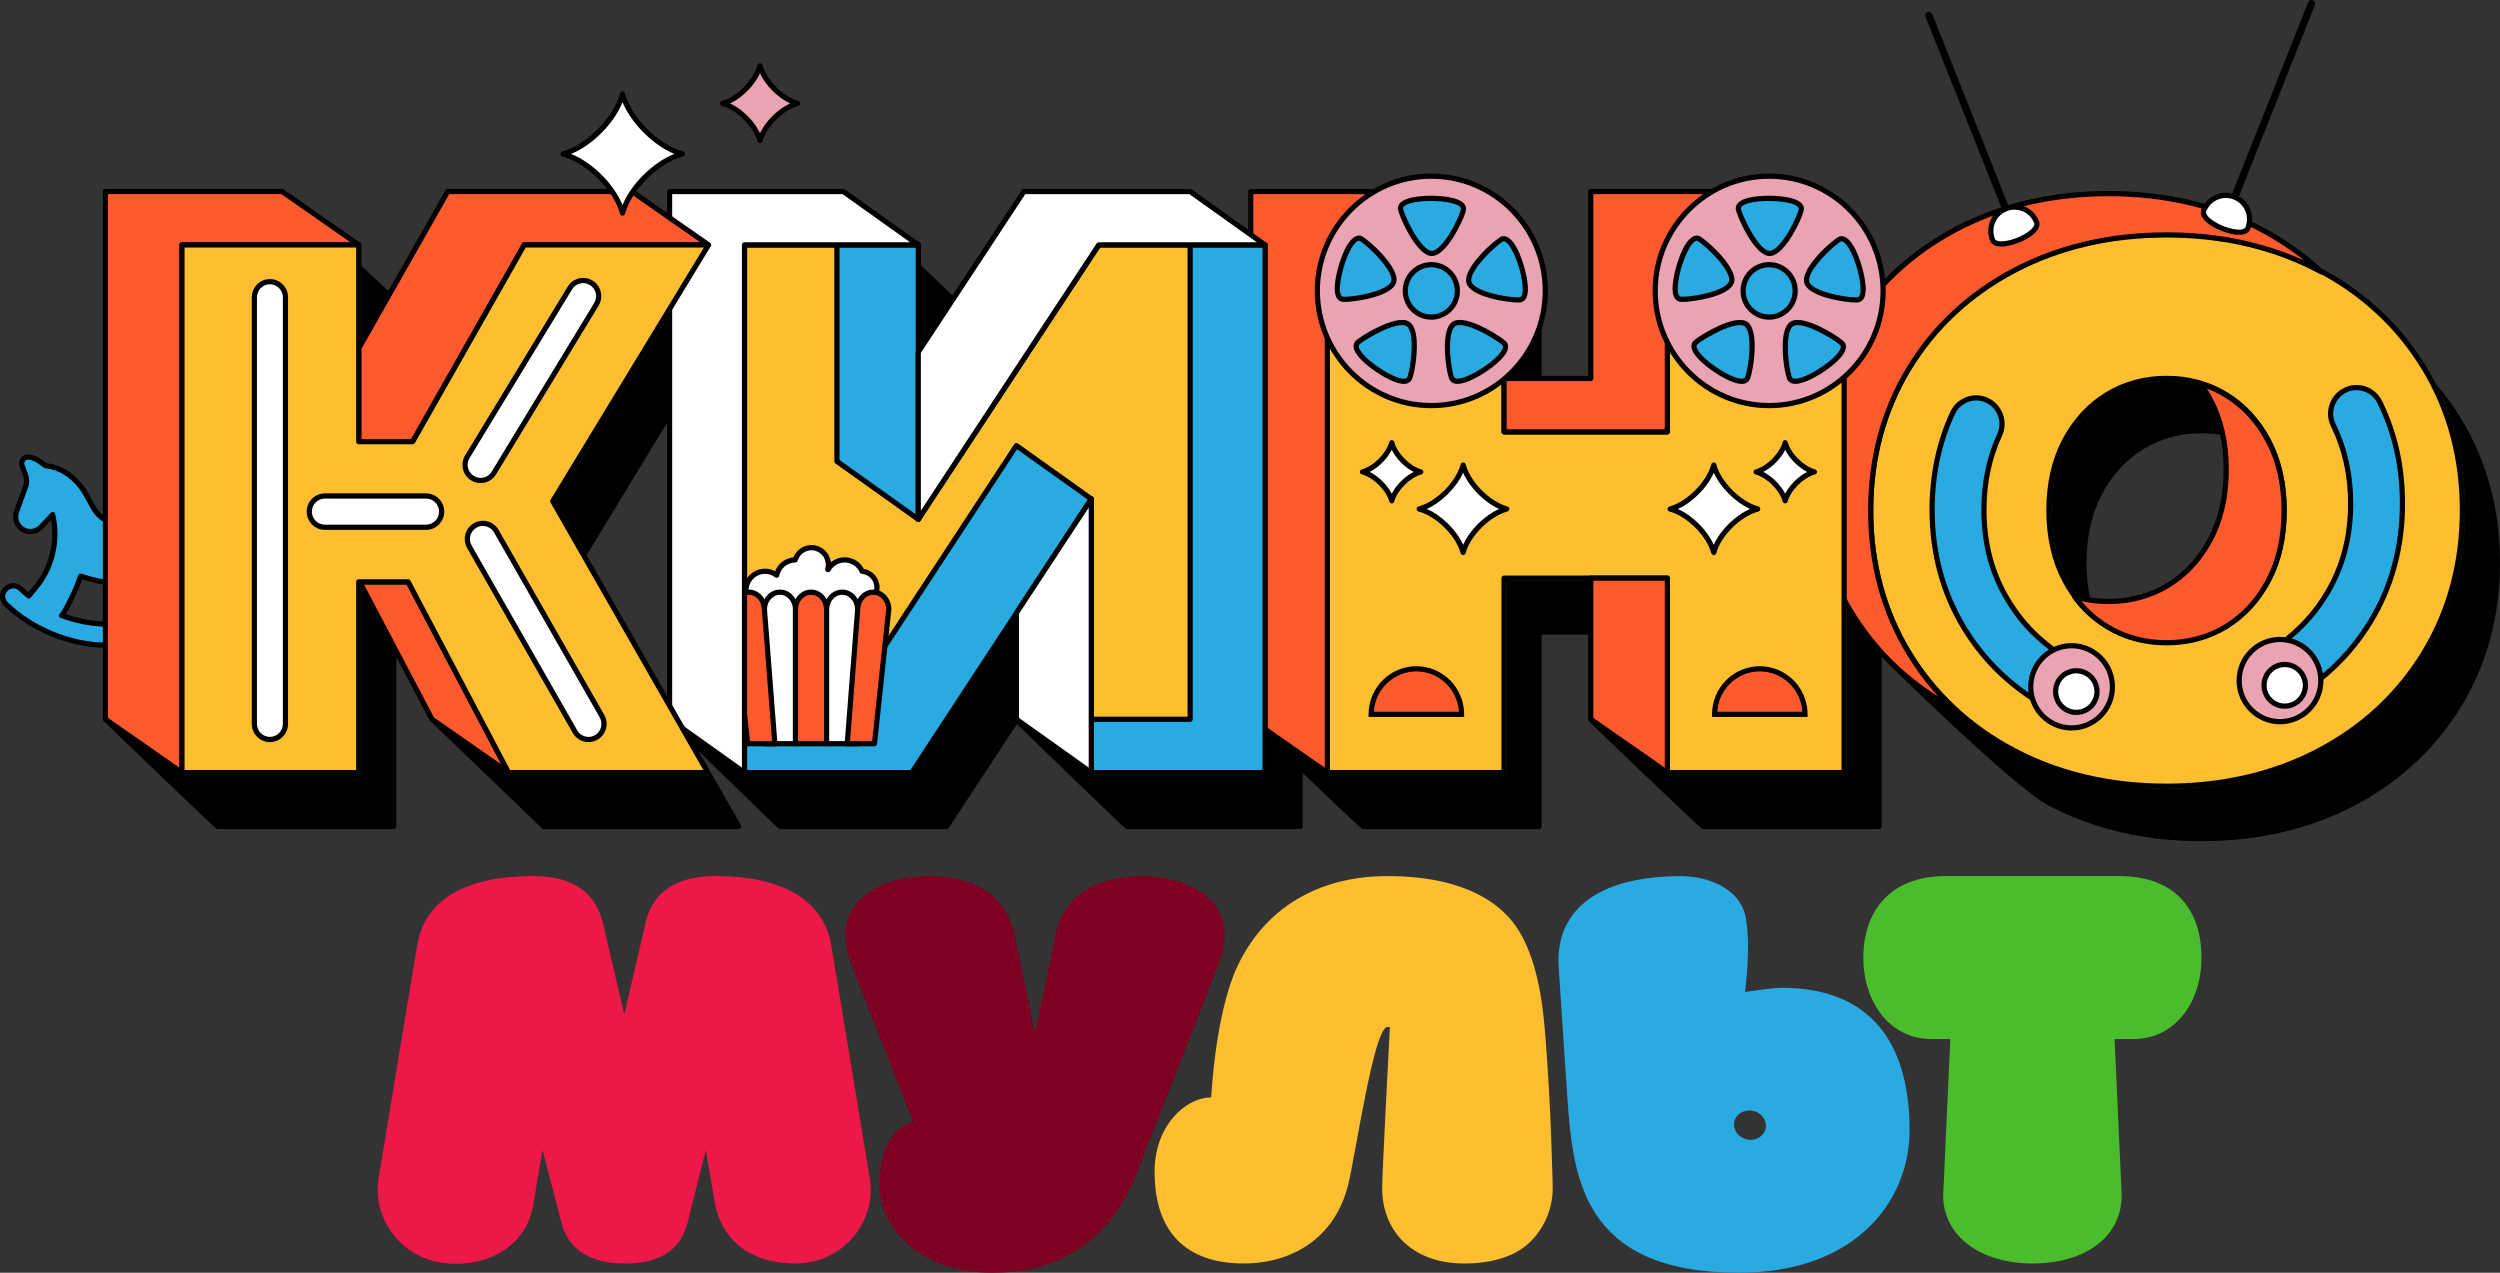 <svg xmlns="http://www.w3.org/2000/svg" width="110" height="56" viewBox="0 0 110 56"><rect x="0" y="0" width="110" height="56" fill="#333333" stroke="none"/><g fill="none" fill-rule="evenodd"><path fill="#ED1847" d="M36.574,41.587 C36.347,40.216 35.23,38.548 31.476,38.548 C30.122,38.548 28.748,38.981 28.392,40.661 L27.469,44.641 L26.537,40.653 C26.152,38.981 24.819,38.548 23.475,38.548 C19.643,38.548 18.584,40.216 18.357,41.587 L16.663,51.816 C16.369,53.589 17.589,55.261 19.388,55.551 C21.186,55.839 23.206,55 23.489,52.865 L23.87,50.604 L24.708,53.798 C25.018,55.069 26.102,55.593 27.48,55.593 C28.858,55.593 29.9,55.149 30.255,53.791 L31.055,50.604 L31.442,52.865 C31.804,54.914 33.42,55.594 35.008,55.594 C35.185,55.594 35.364,55.58 35.543,55.551 C37.341,55.261 38.561,53.589 38.268,51.816 L36.574,41.587 Z"/><path fill="#4BBD2D" d="M93.234,38.548 L85.621,38.548 C83.105,38.548 81.988,40.153 81.988,42.133 C81.988,44.114 83.16,45.719 84.993,45.719 L85.814,45.719 L85.5,52.589 C85.5,54.423 87.183,55.593 89.427,55.593 C91.756,55.593 93.354,54.423 93.354,52.589 L93.04,45.719 L93.862,45.719 C95.695,45.719 96.865,44.114 96.865,42.133 C96.865,40.153 95.827,38.548 93.234,38.548"/><path fill="#7E0122" d="M50.277,38.547 C48.031,38.547 46.781,39.581 46.458,41.058 L45.543,45.47 L44.628,41.058 C44.105,38.871 42.115,38.547 40.808,38.547 C39.151,38.547 36.273,39.435 37.489,42.491 L40.17,49.348 C39.192,49.671 38.698,50.653 38.698,52.141 C38.698,52.678 38.837,53.222 39.115,53.724 C39.41,54.258 40.61,56 43.665,56 C47.956,56 49.401,53.06 49.918,51.863 C49.952,51.78 53.596,42.491 53.596,42.491 C54.812,39.435 51.928,38.547 50.277,38.547"/><path fill="#FDBF2F" d="M66.881,41.038 C66.111,39.71 64.372,38.548 61.047,38.548 C58.016,38.548 55.655,39.948 54.448,42.512 C53.476,44.578 53.302,48.182 53.294,48.288 C52.163,48.288 50.802,49.533 50.802,51.548 C50.802,54.83 52.876,55.593 54.704,55.593 C56.847,55.593 58.725,54.486 59.313,52.152 C59.64,50.853 60.451,45.188 61.047,45.188 L61.155,45.198 C61.155,45.198 60.815,51.603 60.815,52.273 C60.815,54.107 62.067,55.593 64.428,55.593 C65.746,55.593 66.756,55.234 67.376,54.597 C67.996,53.96 68.336,53.099 68.319,52.207 C68.316,52.062 68.246,48.645 67.992,45.547 C67.898,44.408 67.723,42.488 66.881,41.038"/><path fill="#29ABE2" d="M77.692,49.629 C77.634,49.98 77.276,50.21 76.893,50.143 C76.51,50.075 76.246,49.736 76.304,49.385 C76.362,49.034 76.72,48.805 77.103,48.872 C77.486,48.939 77.75,49.278 77.692,49.629 M78.393,43.462 C77.992,43.462 76.783,43.647 76.783,43.647 C76.783,43.647 77.071,41.487 76.788,40.266 C76.53,39.156 75.268,38.552 73.957,38.552 C70.075,38.552 68.425,40.221 68.582,42.564 C68.593,42.719 68.95,48.11 68.958,48.22 C69.211,51.686 69.525,56 76.516,56 C81.649,56 84.021,52.848 84.021,49.734 C84.021,45.612 82.068,43.462 78.393,43.462"/><path fill="#000" d="M92.158,27.006 C91.926,26.331 91.808,25.578 91.808,24.755 C91.808,23.608 92.036,22.594 92.487,21.741 C92.936,20.89 93.549,20.224 94.307,19.762 C95.065,19.3 95.927,19.065 96.868,19.065 C97.809,19.065 98.67,19.3 99.429,19.762 C99.644,19.893 99.846,20.041 100.037,20.204 C99.945,19.937 99.836,19.681 99.708,19.439 C99.259,18.589 98.647,17.923 97.888,17.46 C97.129,16.998 96.268,16.764 95.327,16.764 C94.386,16.764 93.524,16.998 92.766,17.46 C92.008,17.923 91.395,18.589 90.946,19.439 C90.495,20.292 90.267,21.306 90.267,22.454 C90.267,23.602 90.495,24.616 90.946,25.468 C91.268,26.078 91.674,26.593 92.158,27.006"/><path fill="#000" d="M108.303 18.443C107.967 17.891 107.592 17.373 107.178 16.891 108.028 18.562 108.459 20.429 108.459 22.454 108.459 24.786 107.888 26.91 106.761 28.766 105.635 30.622 104.057 32.093 102.07 33.137 100.085 34.18 97.816 34.709 95.327 34.709 92.838 34.709 90.622 34.078 88.637 33.035 86.65 31.991 87.072 32.003 84.535 30.259 84.495 30.231 83.154 29.116 83.129 29.074L83.023 29.142C83.023 29.142 88.603 34.639 90.125 35.439 92.11 36.482 94.379 37.011 96.868 37.011 99.358 37.011 101.626 36.482 103.611 35.439 105.598 34.394 107.176 32.924 108.303 31.068 109.429 29.212 110 27.088 110 24.755 110 22.423 109.429 20.299 108.303 18.443M66.293 18.887 67.834 18.887 67.834 13.146C67.834 13.122 67.152 12.464 66.293 11.646L66.293 18.887ZM73.249 25.552 66.293 25.552 66.293 33.995C66.293 34.058 66.242 34.11 66.179 34.11L58.401 34.11C58.338 34.11 58.287 34.058 58.287 33.995L54.903 31.697C54.903 31.697 59.879 36.48 59.942 36.48L67.72 36.48C67.783 36.48 67.834 36.428 67.834 36.365L67.834 27.922 73.249 27.922 73.249 25.552Z"/><path fill="#000" d="M81.255 11.646 81.255 33.995C81.255 34.058 81.204 34.11 81.141 34.11L73.363 34.11C73.3 34.11 73.249 34.058 73.249 33.995L69.865 31.697C69.865 31.697 74.841 36.48 74.904 36.48L82.682 36.48C82.745 36.48 82.796 36.428 82.796 36.365L82.796 13.146C82.796 13.122 82.114 12.464 81.255 11.646M40.518 22.468 42.059 20.126 42.059 13.146C42.059 13.082 42.008 13.031 41.945 13.031L40.518 11.673 40.518 22.468ZM57.204 13.031 55.776 13.031 55.776 33.995C55.776 34.058 55.725 34.11 55.662 34.11L48.017 34.11C47.954 34.11 47.903 34.058 47.903 33.995L47.903 22.336 40.202 34.058C40.181 34.09 40.145 34.11 40.107 34.11L32.758 34.11C32.695 34.11 32.644 34.058 32.644 33.995L29.379 31.712C29.379 31.712 34.236 36.48 34.299 36.48L41.648 36.48C41.686 36.48 41.722 36.461 41.743 36.428L44.746 31.857C45.441 32.532 49.5 36.48 49.558 36.48L57.204 36.48C57.267 36.48 57.318 36.428 57.318 36.365L57.318 13.146C57.318 13.082 57.267 13.031 57.204 13.031M39.454 10.661 37.108 8.427C37.077 8.427 36.388 9.525 35.686 10.661L39.454 10.661ZM15.899 19.318 17.44 19.318 17.44 13.146C17.44 13.082 17.389 13.031 17.326 13.031L15.899 11.693 15.899 19.318ZM17.891 25.717 15.899 25.717 15.899 33.995C15.899 34.058 15.848 34.11 15.785 34.11L8.007 34.11C7.944 34.11 7.893 34.058 7.893 33.995L4.563 31.729C4.563 31.729 9.485 36.48 9.548 36.48L17.326 36.48C17.389 36.48 17.44 36.428 17.44 36.365L17.44 28.088 19.139 28.088 17.891 25.717Z"/><path fill="#000" d="M32.816,13.09 C32.796,13.053 32.758,13.031 32.717,13.031 L29.938,13.031 L24.453,22.055 L31.241,33.938 C31.262,33.973 31.262,34.017 31.241,34.052 C31.221,34.088 31.183,34.11 31.143,34.11 L22.376,34.11 C22.334,34.11 22.295,34.086 22.275,34.049 L18.923,31.712 L23.817,36.419 C23.836,36.456 23.875,36.48 23.917,36.48 L32.501,36.48 C32.542,36.48 32.58,36.458 32.6,36.423 C32.62,36.387 32.62,36.343 32.6,36.308 L25.812,24.426 L32.631,13.206 C32.653,13.17 32.836,13.126 32.816,13.09"/><path fill="#FDBF2F" d="M97.947,27.545 C98.727,27.07 99.348,26.396 99.809,25.522 C100.27,24.649 100.501,23.626 100.501,22.454 C100.501,21.282 100.27,20.259 99.809,19.385 C99.348,18.512 98.727,17.838 97.947,17.362 C97.167,16.887 96.294,16.649 95.327,16.649 C94.36,16.649 93.487,16.887 92.707,17.362 C91.927,17.838 91.306,18.512 90.845,19.385 C90.384,20.259 90.153,21.282 90.153,22.454 C90.153,23.626 90.384,24.649 90.845,25.522 C91.306,26.396 91.927,27.07 92.707,27.545 C93.487,28.021 94.36,28.259 95.327,28.259 C96.294,28.259 97.167,28.021 97.947,27.545 M88.637,33.035 C86.66,31.996 85.111,30.553 83.99,28.706 C82.869,26.86 82.309,24.776 82.309,22.454 C82.309,20.132 82.869,18.048 83.99,16.201 C85.111,14.355 86.66,12.912 88.637,11.872 C90.614,10.833 92.844,10.313 95.327,10.313 C97.81,10.313 100.04,10.833 102.017,11.872 C103.995,12.912 105.544,14.355 106.664,16.201 C107.785,18.048 108.345,20.132 108.345,22.454 C108.345,24.776 107.785,26.86 106.664,28.706 C105.544,30.553 103.995,31.996 102.017,33.035 C100.04,34.074 97.81,34.594 95.327,34.594 C92.844,34.594 90.614,34.074 88.637,33.035"/><path fill="#000" d="M95.327,16.764 C94.386,16.764 93.524,16.998 92.766,17.46 C92.008,17.923 91.395,18.589 90.946,19.439 C90.495,20.292 90.267,21.306 90.267,22.454 C90.267,23.602 90.495,24.616 90.946,25.468 C91.395,26.319 92.007,26.985 92.766,27.447 C93.523,27.909 94.385,28.144 95.327,28.144 C96.269,28.144 97.13,27.909 97.888,27.447 C98.647,26.985 99.259,26.319 99.708,25.468 C100.159,24.616 100.387,23.602 100.387,22.454 C100.387,21.306 100.159,20.292 99.708,19.439 C99.259,18.589 98.647,17.923 97.888,17.46 C97.129,16.998 96.268,16.764 95.327,16.764 M95.327,28.373 C94.343,28.373 93.441,28.128 92.648,27.643 C91.854,27.16 91.213,26.464 90.744,25.576 C90.276,24.69 90.039,23.64 90.039,22.454 C90.039,21.268 90.276,20.218 90.744,19.332 C91.213,18.444 91.854,17.748 92.648,17.264 C93.442,16.78 94.344,16.534 95.327,16.534 C96.31,16.534 97.211,16.78 98.006,17.264 C98.801,17.749 99.441,18.444 99.91,19.332 C100.378,20.218 100.615,21.268 100.615,22.454 C100.615,23.639 100.378,24.69 99.91,25.576 C99.441,26.464 98.801,27.159 98.006,27.644 C97.212,28.128 96.311,28.373 95.327,28.373 M95.327,10.428 C92.875,10.428 90.642,10.948 88.69,11.974 C86.74,12.999 85.192,14.441 84.087,16.261 C82.983,18.081 82.423,20.164 82.423,22.454 C82.423,24.744 82.983,26.827 84.087,28.647 C85.192,30.467 86.74,31.909 88.69,32.933 C90.642,33.959 92.875,34.479 95.327,34.479 C97.779,34.479 100.012,33.959 101.964,32.933 C103.914,31.909 105.462,30.467 106.567,28.647 C107.671,26.827 108.231,24.744 108.231,22.454 C108.231,20.164 107.671,18.081 106.567,16.261 C105.462,14.441 103.914,12.999 101.964,11.974 C100.012,10.948 97.779,10.428 95.327,10.428 M95.327,34.709 C92.838,34.709 90.569,34.18 88.584,33.137 C86.597,32.093 85.019,30.622 83.893,28.766 C82.766,26.91 82.195,24.787 82.195,22.454 C82.195,20.121 82.766,17.997 83.893,16.141 C85.019,14.286 86.597,12.815 88.584,11.771 C90.569,10.727 92.838,10.198 95.327,10.198 C97.816,10.198 100.085,10.727 102.07,11.771 C104.057,12.815 105.635,14.286 106.761,16.141 C107.888,17.998 108.459,20.121 108.459,22.454 C108.459,24.786 107.888,26.91 106.761,28.766 C105.635,30.622 104.057,32.093 102.07,33.137 C100.085,34.18 97.816,34.709 95.327,34.709"/><path fill="#FF5A2E" d="M92.707,27.569 C93.487,28.044 94.36,28.282 95.327,28.282 C96.294,28.282 97.167,28.044 97.947,27.569 C98.727,27.093 99.348,26.419 99.809,25.545 C100.271,24.672 100.501,23.649 100.501,22.477 C100.501,21.305 100.271,20.282 99.809,19.409 C99.348,18.535 98.727,17.861 97.947,17.385 C97.591,17.168 97.214,17.001 96.819,16.883 C96.98,17.103 97.127,17.339 97.261,17.592 C97.722,18.465 97.953,19.488 97.953,20.66 C97.953,21.832 97.722,22.855 97.261,23.728 C96.799,24.602 96.178,25.276 95.399,25.751 C94.618,26.227 93.745,26.465 92.779,26.465 C92.254,26.465 91.756,26.394 91.287,26.254 C91.68,26.793 92.153,27.231 92.707,27.569"/><path fill="#000" d="M91.585,26.45 C91.925,26.857 92.321,27.2 92.766,27.471 C93.523,27.933 94.385,28.167 95.327,28.167 C96.269,28.167 97.13,27.933 97.888,27.471 C98.647,27.008 99.259,26.342 99.708,25.491 C100.159,24.639 100.387,23.625 100.387,22.477 C100.387,21.33 100.159,20.316 99.708,19.463 C99.259,18.612 98.647,17.946 97.888,17.483 C97.64,17.332 97.378,17.204 97.107,17.102 C97.197,17.242 97.282,17.388 97.361,17.538 C97.83,18.424 98.067,19.474 98.067,20.66 C98.067,21.846 97.83,22.896 97.361,23.782 C96.893,24.67 96.252,25.365 95.458,25.85 C94.664,26.334 93.762,26.579 92.779,26.579 C92.367,26.579 91.967,26.536 91.585,26.45 M95.327,28.396 C94.343,28.396 93.441,28.151 92.648,27.667 C92.085,27.324 91.595,26.871 91.195,26.322 C91.166,26.282 91.165,26.228 91.193,26.188 C91.221,26.148 91.272,26.13 91.319,26.144 C91.777,26.281 92.268,26.35 92.779,26.35 C93.72,26.35 94.582,26.116 95.34,25.653 C96.098,25.191 96.711,24.525 97.16,23.674 C97.61,22.822 97.839,21.808 97.839,20.66 C97.839,19.512 97.61,18.498 97.16,17.645 C97.031,17.401 96.886,17.168 96.727,16.951 C96.698,16.911 96.698,16.858 96.726,16.817 C96.754,16.777 96.804,16.759 96.852,16.773 C97.256,16.894 97.644,17.067 98.006,17.287 C98.801,17.772 99.441,18.468 99.91,19.355 C100.378,20.241 100.615,21.292 100.615,22.477 C100.615,23.663 100.378,24.713 99.91,25.599 C99.441,26.487 98.801,27.183 98.006,27.667 C97.212,28.151 96.311,28.396 95.327,28.396"/><path fill="#FF5A2E" d="M83.99,28.73 C82.869,26.883 82.309,24.799 82.309,22.477 C82.309,20.155 82.869,18.071 83.99,16.224 C85.111,14.378 86.66,12.935 88.637,11.896 C90.614,10.856 92.844,10.336 95.327,10.336 C97.81,10.336 100.04,10.856 102.017,11.896 C102.056,11.916 102.094,11.938 102.132,11.958 C101.353,11.229 100.466,10.602 99.469,10.078 C97.491,9.039 95.261,8.519 92.779,8.519 C90.296,8.519 88.066,9.039 86.088,10.078 C84.111,11.118 82.562,12.561 81.442,14.407 C80.321,16.254 79.761,18.338 79.761,20.66 C79.761,22.982 80.321,25.066 81.442,26.912 C82.54,28.723 84.051,30.144 85.973,31.178 C85.207,30.461 84.546,29.645 83.99,28.73"/><path fill="#000" d="M92.779,8.634 C90.326,8.634 88.093,9.154 86.141,10.18 C84.192,11.205 82.643,12.648 81.539,14.467 C80.435,16.287 79.875,18.37 79.875,20.66 C79.875,22.95 80.435,25.033 81.539,26.853 C82.475,28.395 83.732,29.668 85.283,30.644 C84.763,30.077 84.297,29.456 83.893,28.789 C82.766,26.934 82.195,24.81 82.195,22.477 C82.195,20.145 82.766,18.021 83.893,16.165 C85.019,14.309 86.597,12.838 88.584,11.794 C90.569,10.751 92.838,10.222 95.327,10.222 C97.53,10.222 99.56,10.636 101.374,11.454 C100.776,10.977 100.12,10.55 99.416,10.18 C97.464,9.154 95.231,8.634 92.779,8.634 M85.973,31.293 C85.954,31.293 85.936,31.288 85.919,31.279 C83.987,30.239 82.447,28.79 81.344,26.972 C80.218,25.117 79.647,22.993 79.647,20.66 C79.647,18.327 80.218,16.204 81.344,14.347 C82.471,12.492 84.049,11.021 86.036,9.977 C88.021,8.933 90.289,8.404 92.779,8.404 C95.268,8.404 97.537,8.933 99.522,9.977 C100.522,10.503 101.426,11.141 102.21,11.874 C102.252,11.914 102.258,11.978 102.225,12.025 C102.192,12.072 102.129,12.087 102.078,12.059 C102.062,12.05 102.045,12.041 102.028,12.032 C102.007,12.02 101.986,12.009 101.964,11.997 C100.012,10.971 97.779,10.451 95.327,10.451 C92.875,10.451 90.642,10.971 88.69,11.997 C86.74,13.022 85.192,14.465 84.087,16.284 C82.983,18.104 82.423,20.187 82.423,22.477 C82.423,24.767 82.983,26.851 84.087,28.67 C84.634,29.571 85.295,30.387 86.05,31.094 C86.092,31.133 86.099,31.198 86.066,31.245 C86.043,31.276 86.009,31.293 85.973,31.293"/><polygon fill="#FFB508" points="32.758 10.775 40.404 10.775 40.404 22.85 48.346 10.775 55.662 10.775 55.662 33.995 48.017 33.995 48.017 21.954 40.107 33.995 32.758 33.995"/><path fill="#000" d="M48.131,33.88 L55.548,33.88 L55.548,10.89 L48.407,10.89 L40.499,22.913 C40.471,22.955 40.419,22.974 40.371,22.96 C40.323,22.945 40.29,22.9 40.29,22.85 L40.29,10.89 L32.872,10.89 L32.872,33.88 L40.046,33.88 L47.921,21.891 C47.949,21.848 48.001,21.83 48.049,21.844 C48.098,21.859 48.131,21.903 48.131,21.954 L48.131,33.88 Z M55.662,34.11 L48.017,34.11 C47.954,34.11 47.903,34.058 47.903,33.995 L47.903,22.336 L40.202,34.058 C40.181,34.09 40.145,34.11 40.107,34.11 L32.758,34.11 C32.695,34.11 32.644,34.058 32.644,33.995 L32.644,10.775 C32.644,10.712 32.695,10.661 32.758,10.661 L40.404,10.661 C40.467,10.661 40.518,10.712 40.518,10.775 L40.518,22.468 L48.251,10.712 C48.272,10.68 48.308,10.661 48.346,10.661 L55.662,10.661 C55.725,10.661 55.776,10.712 55.776,10.775 L55.776,33.995 C55.776,34.058 55.725,34.11 55.662,34.11 L55.662,34.11 Z"/><polygon fill="#FDBF2F" points="81.141 10.775 81.141 33.995 73.363 33.995 73.363 25.437 66.179 25.437 66.179 33.995 58.401 33.995 58.401 10.775 66.179 10.775 66.179 19.002 73.363 19.002 73.363 10.775"/><path fill="#000" d="M73.477,33.88 L81.027,33.88 L81.027,10.89 L73.477,10.89 L73.477,19.002 C73.477,19.065 73.426,19.116 73.363,19.116 L66.179,19.116 C66.116,19.116 66.065,19.065 66.065,19.002 L66.065,10.89 L58.515,10.89 L58.515,33.88 L66.065,33.88 L66.065,25.437 C66.065,25.374 66.116,25.322 66.179,25.322 L73.363,25.322 C73.426,25.322 73.477,25.374 73.477,25.437 L73.477,33.88 Z M81.141,34.11 L73.363,34.11 C73.3,34.11 73.249,34.058 73.249,33.995 L73.249,25.552 L66.293,25.552 L66.293,33.995 C66.293,34.058 66.242,34.11 66.179,34.11 L58.401,34.11 C58.338,34.11 58.287,34.058 58.287,33.995 L58.287,10.775 C58.287,10.712 58.338,10.661 58.401,10.661 L66.179,10.661 C66.242,10.661 66.293,10.712 66.293,10.775 L66.293,18.887 L73.249,18.887 L73.249,10.775 C73.249,10.712 73.3,10.661 73.363,10.661 L81.141,10.661 C81.204,10.661 81.255,10.712 81.255,10.775 L81.255,33.995 C81.255,34.058 81.204,34.11 81.141,34.11 L81.141,34.11 Z"/><polygon fill="#FF5A2E" points="66.179 19.002 73.363 19.002 73.363 10.775 81.141 10.775 77.772 8.427 69.994 8.427 69.994 16.654 66.179 16.654"/><path fill="#000" d="M66.293,18.887 L73.249,18.887 L73.249,10.775 C73.249,10.712 73.3,10.661 73.363,10.661 L80.776,10.661 L77.736,8.542 L70.108,8.542 L70.108,16.654 C70.108,16.717 70.057,16.768 69.994,16.768 L66.293,16.768 L66.293,18.887 Z M73.363,19.116 L66.179,19.116 C66.116,19.116 66.065,19.065 66.065,19.002 L66.065,16.654 C66.065,16.59 66.116,16.539 66.179,16.539 L69.88,16.539 L69.88,8.427 C69.88,8.364 69.931,8.313 69.994,8.313 L77.772,8.313 C77.795,8.313 77.818,8.32 77.837,8.333 L81.206,10.681 C81.247,10.71 81.265,10.762 81.25,10.81 C81.235,10.858 81.191,10.89 81.141,10.89 L73.477,10.89 L73.477,19.002 C73.477,19.065 73.426,19.116 73.363,19.116 L73.363,19.116 Z"/><polygon fill="#FF5A2E" points="73.363 25.437 69.994 25.437 69.994 31.647 73.363 33.995"/><path fill="#000" d="M70.108,31.587 L73.249,33.776 L73.249,25.552 L70.108,25.552 L70.108,31.587 Z M73.363,34.11 C73.34,34.11 73.318,34.103 73.298,34.089 L69.929,31.741 C69.898,31.72 69.88,31.684 69.88,31.647 L69.88,25.437 C69.88,25.374 69.931,25.322 69.994,25.322 L73.363,25.322 C73.426,25.322 73.477,25.374 73.477,25.437 L73.477,33.995 C73.477,34.038 73.454,34.077 73.416,34.096 C73.4,34.105 73.381,34.11 73.363,34.11 L73.363,34.11 Z"/><polygon fill="#FF5A2E" points="66.179 10.775 62.81 8.427 55.032 8.427 55.032 31.647 58.401 33.995 58.401 10.775"/><path fill="#000" d="M55.146,31.587 L58.287,33.776 L58.287,10.775 C58.287,10.712 58.338,10.661 58.401,10.661 L65.814,10.661 L62.774,8.542 L55.146,8.542 L55.146,31.587 Z M58.401,34.11 C58.378,34.11 58.356,34.103 58.336,34.089 L54.967,31.741 C54.936,31.72 54.918,31.684 54.918,31.647 L54.918,8.427 C54.918,8.364 54.969,8.313 55.032,8.313 L62.81,8.313 C62.833,8.313 62.855,8.32 62.875,8.333 L66.244,10.681 C66.285,10.71 66.302,10.762 66.288,10.81 C66.273,10.858 66.229,10.89 66.179,10.89 L58.515,10.89 L58.515,33.995 C58.515,34.038 58.491,34.077 58.454,34.096 C58.437,34.105 58.419,34.11 58.401,34.11 L58.401,34.11 Z"/><polygon fill="#FDBF2F" points="32.758 10.775 40.404 10.775 40.404 22.85 48.346 10.775 55.662 10.775 55.662 33.995 48.017 33.995 48.017 21.954 40.107 33.995 32.758 33.995"/><path fill="#000" d="M48.131,33.88 L55.548,33.88 L55.548,10.89 L48.407,10.89 L40.499,22.913 C40.471,22.955 40.419,22.974 40.371,22.96 C40.323,22.945 40.29,22.9 40.29,22.85 L40.29,10.89 L32.872,10.89 L32.872,33.88 L40.046,33.88 L47.921,21.891 C47.949,21.848 48.001,21.83 48.049,21.844 C48.098,21.859 48.131,21.903 48.131,21.954 L48.131,33.88 Z M55.662,34.11 L48.017,34.11 C47.954,34.11 47.903,34.058 47.903,33.995 L47.903,22.336 L40.202,34.058 C40.181,34.09 40.145,34.11 40.107,34.11 L32.758,34.11 C32.695,34.11 32.644,34.058 32.644,33.995 L32.644,10.775 C32.644,10.712 32.695,10.661 32.758,10.661 L40.404,10.661 C40.467,10.661 40.518,10.712 40.518,10.775 L40.518,22.468 L48.251,10.712 C48.272,10.68 48.308,10.661 48.346,10.661 L55.662,10.661 C55.725,10.661 55.776,10.712 55.776,10.775 L55.776,33.995 C55.776,34.058 55.725,34.11 55.662,34.11 L55.662,34.11 Z"/><polygon fill="#29ABE2" points="40.404 10.775 36.824 10.775 36.824 20.3 40.404 22.85"/><path fill="#000" d="M36.938,20.24 L40.29,22.628 L40.29,10.89 L36.938,10.89 L36.938,20.24 Z M40.404,22.964 C40.38,22.964 40.357,22.957 40.338,22.943 L36.758,20.393 C36.728,20.372 36.71,20.337 36.71,20.3 L36.71,10.775 C36.71,10.712 36.761,10.661 36.824,10.661 L40.404,10.661 C40.467,10.661 40.518,10.712 40.518,10.775 L40.518,22.85 C40.518,22.893 40.494,22.932 40.456,22.951 C40.44,22.96 40.422,22.964 40.404,22.964 L40.404,22.964 Z"/><polygon fill="#29ABE2" points="44.721 19.606 36.824 31.647 32.758 31.647 32.758 33.995 40.119 33.995 48.017 21.954"/><path fill="#000" d="M32.872,33.88 L40.058,33.88 L47.861,21.983 L44.751,19.768 L36.919,31.71 C36.898,31.742 36.862,31.762 36.824,31.762 L32.872,31.762 L32.872,33.88 Z M40.119,34.11 L32.758,34.11 C32.695,34.11 32.644,34.058 32.644,33.995 L32.644,31.647 C32.644,31.583 32.695,31.532 32.758,31.532 L36.762,31.532 L44.626,19.543 C44.643,19.517 44.669,19.499 44.7,19.493 C44.73,19.487 44.762,19.494 44.787,19.512 L48.082,21.86 C48.133,21.896 48.146,21.966 48.112,22.017 L40.214,34.058 C40.193,34.09 40.158,34.11 40.119,34.11 L40.119,34.11 Z"/><polygon fill="#29ABE2" points="52.367 10.775 52.367 31.647 48.017 31.647 48.017 33.995 55.662 33.995 55.662 31.647 55.662 10.775"/><path fill="#000" d="M48.131,33.88 L55.548,33.88 L55.548,10.89 L52.481,10.89 L52.481,31.647 C52.481,31.71 52.43,31.762 52.367,31.762 L48.131,31.762 L48.131,33.88 Z M55.662,34.11 L48.017,34.11 C47.954,34.11 47.903,34.058 47.903,33.995 L47.903,31.647 C47.903,31.583 47.954,31.532 48.017,31.532 L52.253,31.532 L52.253,10.775 C52.253,10.712 52.304,10.661 52.367,10.661 L55.662,10.661 C55.725,10.661 55.776,10.712 55.776,10.775 L55.776,33.995 C55.776,34.058 55.725,34.11 55.662,34.11 L55.662,34.11 Z"/><polygon fill="#FFF" points="40.404 22.85 48.346 10.775 55.662 10.775 52.367 8.427 45.05 8.427 40.404 15.492"/><path fill="#000" d="M40.518,15.526 L40.518,22.468 L48.251,10.712 C48.272,10.68 48.308,10.661 48.346,10.661 L55.304,10.661 L52.331,8.542 L45.112,8.542 L40.518,15.526 Z M40.404,22.964 C40.393,22.964 40.382,22.963 40.371,22.959 C40.323,22.945 40.29,22.9 40.29,22.85 L40.29,15.492 C40.29,15.469 40.296,15.447 40.309,15.428 L44.955,8.364 C44.977,8.332 45.012,8.313 45.05,8.313 L52.367,8.313 C52.39,8.313 52.413,8.32 52.433,8.334 L55.728,10.682 C55.769,10.711 55.786,10.763 55.771,10.81 C55.756,10.858 55.712,10.89 55.662,10.89 L48.407,10.89 L40.499,22.913 C40.477,22.946 40.441,22.964 40.404,22.964 L40.404,22.964 Z"/><polygon fill="#FFF" points="48.017 21.954 44.721 26.971 44.721 31.647 48.017 33.995"/><path fill="#000" d="M44.835,31.587 L47.903,33.773 L47.903,22.336 L44.835,27.006 L44.835,31.587 Z M48.017,34.11 C47.993,34.11 47.97,34.102 47.951,34.088 L44.655,31.74 C44.625,31.719 44.607,31.684 44.607,31.647 L44.607,26.971 C44.607,26.949 44.613,26.926 44.626,26.908 L47.921,21.891 C47.949,21.848 48.001,21.83 48.049,21.844 C48.098,21.859 48.131,21.903 48.131,21.954 L48.131,33.995 C48.131,34.038 48.107,34.077 48.069,34.097 C48.052,34.105 48.034,34.11 48.017,34.11 L48.017,34.11 Z"/><path fill="#29ABE2" d="M5.017,27.465 C3.877,27.505 2.924,27.166 2.707,27.08 C2.772,27.1 3.173,26.259 3.283,26.031 C3.388,25.814 3.459,25.58 3.547,25.348 C3.561,25.352 3.581,25.356 3.601,25.363 C4.501,25.67 5.408,25.769 6.329,25.458 C6.359,25.449 6.417,25.467 6.435,25.492 C6.574,25.686 6.725,25.876 6.836,26.086 C6.927,26.26 7.135,26.772 7.228,27.016 C7.215,27.021 6.324,27.419 5.017,27.465 M9.592,26.091 C9.409,25.887 9.138,25.865 8.935,26.053 C8.84,26.14 8.742,26.222 8.64,26.298 C8.554,26.206 8.343,25.988 8.327,25.967 C7.988,25.509 7.811,25 7.88,24.425 C7.932,23.987 7.837,23.591 7.594,23.228 C7.545,23.155 7.488,23.086 7.435,23.016 C7.639,22.863 7.793,22.9 7.896,23.122 C7.923,23.18 7.95,23.242 7.957,23.304 C7.989,23.553 8.015,23.803 8.038,24.053 C8.05,24.189 8.102,24.247 8.239,24.248 C8.428,24.25 8.617,24.25 8.806,24.249 C8.96,24.248 9.025,24.191 9.007,24.039 C8.966,23.702 8.929,23.361 8.854,23.03 C8.806,22.817 8.72,22.603 8.605,22.418 C8.368,22.038 7.848,21.781 7.308,22.128 C7.084,22.272 6.903,22.456 6.752,22.673 C6.725,22.712 6.676,22.747 6.63,22.76 C6.476,22.803 6.29,22.862 6.122,22.917 C5.565,23.153 4.617,23.198 4.12,22.364 C3.923,22.033 3.778,21.677 3.534,21.378 C3.149,20.908 2.681,20.576 2.062,20.499 C2.008,20.493 1.949,20.463 1.907,20.427 C1.73,20.275 1.54,20.152 1.306,20.115 C1.191,20.097 1.084,20.12 1.009,20.221 C0.936,20.32 0.941,20.423 0.989,20.535 C1.044,20.663 1.09,20.796 1.131,20.929 C1.18,21.089 1.19,21.248 1.128,21.412 C0.993,21.763 0.872,22.12 0.742,22.472 C0.656,22.705 0.672,22.925 0.821,23.125 C1.062,23.451 1.517,23.478 1.805,23.184 C1.975,23.011 2.138,22.832 2.316,22.644 C2.433,23.154 2.446,23.65 2.356,24.145 C2.239,24.794 1.977,25.377 1.547,25.878 C1.432,26.012 1.339,26.126 1.266,26.221 C1.165,26.139 1.066,26.053 0.97,25.964 C0.915,25.913 0.858,25.86 0.794,25.825 C0.595,25.716 0.345,25.783 0.204,25.975 C0.065,26.167 0.09,26.413 0.272,26.59 C1.435,27.716 3.147,28.388 4.638,28.385 C7.633,28.379 9.02,27.243 9.545,26.753 C9.75,26.563 9.769,26.289 9.592,26.091"/><path fill="#000" d="M2.899 27.028C3.212 27.136 3.955 27.354 4.829 27.354 4.891 27.354 4.952 27.353 5.013 27.351 6.03 27.315 6.795 27.061 7.081 26.952 6.976 26.682 6.81 26.283 6.735 26.14 6.652 25.983 6.547 25.839 6.435 25.687 6.407 25.649 6.379 25.61 6.352 25.572 5.971 25.699 5.573 25.763 5.167 25.763 4.678 25.763 4.17 25.673 3.616 25.489 3.603 25.526 3.59 25.563 3.576 25.6 3.52 25.76 3.461 25.925 3.385 26.082L3.367 26.12C3.128 26.617 2.988 26.884 2.899 27.028L2.899 27.028ZM4.829 27.583C3.716 27.583 2.831 27.253 2.665 27.186 2.608 27.164 2.579 27.1 2.599 27.041 2.61 27.011 2.632 26.988 2.66 26.975 2.701 26.925 2.821 26.729 3.162 26.02L3.18 25.981C3.25 25.836 3.304 25.684 3.362 25.523 3.387 25.451 3.413 25.379 3.44 25.307 3.461 25.252 3.52 25.222 3.576 25.237L3.588 25.24C3.603 25.244 3.62 25.248 3.637 25.254 4.188 25.442 4.688 25.533 5.167 25.533 5.553 25.533 5.932 25.472 6.293 25.35 6.31 25.344 6.329 25.341 6.348 25.341 6.406 25.341 6.486 25.367 6.527 25.425 6.558 25.467 6.588 25.509 6.619 25.551 6.731 25.703 6.846 25.861 6.936 26.033 7.034 26.219 7.248 26.746 7.334 26.975 7.345 27.005 7.344 27.037 7.331 27.065 7.319 27.092 7.297 27.113 7.269 27.123L7.266 27.125C7.103 27.193 6.232 27.537 5.021 27.58 4.958 27.582 4.893 27.583 4.829 27.583L4.829 27.583ZM7.605 23.049C7.633 23.086 7.662 23.124 7.689 23.164 7.759 23.269 7.818 23.378 7.865 23.49 7.858 23.432 7.851 23.375 7.844 23.319 7.839 23.273 7.816 23.222 7.792 23.17 7.752 23.083 7.707 23.038 7.658 23.038 7.645 23.038 7.628 23.041 7.605 23.049L7.605 23.049ZM.59 25.887C.477 25.887.367 25.946.296 26.043.19 26.189.211 26.371.351 26.507 1.457 27.578 3.136 28.27 4.629 28.27L4.638 28.27C6.707 28.266 8.332 27.727 9.468 26.669 9.627 26.521 9.643 26.319 9.508 26.168 9.433 26.085 9.339 26.039 9.244 26.039 9.162 26.039 9.082 26.073 9.012 26.138 8.916 26.226 8.814 26.311 8.709 26.39 8.662 26.425 8.597 26.419 8.557 26.377 8.522 26.339 8.467 26.282 8.413 26.225 8.275 26.081 8.247 26.051 8.236 26.036 7.857 25.523 7.699 24.976 7.766 24.411 7.816 24 7.728 23.634 7.499 23.292 7.468 23.246 7.433 23.201 7.397 23.153 7.379 23.131 7.362 23.108 7.344 23.085 7.326 23.061 7.318 23.03 7.322 23 7.327 22.969 7.343 22.942 7.367 22.924 7.469 22.847 7.567 22.809 7.658 22.809 7.758 22.809 7.898 22.855 7.999 23.073 8.03 23.14 8.061 23.212 8.071 23.29 8.101 23.53 8.128 23.783 8.152 24.042 8.16 24.13 8.171 24.133 8.239 24.133 8.428 24.135 8.617 24.135 8.805 24.134 8.875 24.133 8.891 24.119 8.891 24.119 8.891 24.119 8.9 24.105 8.894 24.053L8.883 23.966C8.847 23.664 8.81 23.352 8.743 23.056 8.696 22.85 8.615 22.651 8.508 22.479 8.388 22.286 8.146 22.079 7.828 22.079 7.674 22.079 7.519 22.128 7.369 22.225 7.168 22.354 6.996 22.523 6.845 22.739 6.803 22.8 6.732 22.851 6.66 22.871 6.499 22.916 6.299 22.98 6.161 23.025 5.923 23.125 5.647 23.181 5.384 23.181 4.797 23.181 4.313 22.912 4.022 22.423 3.955 22.31 3.893 22.193 3.834 22.081 3.714 21.854 3.601 21.641 3.446 21.451 3.038 20.953 2.581 20.679 2.048 20.613 1.975 20.604 1.895 20.567 1.833 20.514 1.636 20.345 1.468 20.257 1.288 20.229 1.201 20.215 1.143 20.233 1.101 20.289 1.065 20.337 1.051 20.389 1.094 20.49 1.145 20.608 1.193 20.741 1.24 20.895 1.302 21.097 1.3 21.28 1.234 21.453 1.155 21.659 1.08 21.871 1.006 22.076.954 22.222.903 22.367.849 22.512.773 22.719.794 22.897.912 23.057 1.014 23.195 1.168 23.273 1.333 23.273 1.478 23.273 1.616 23.213 1.724 23.104 1.839 22.986 1.951 22.866 2.07 22.739 2.123 22.682 2.177 22.624 2.233 22.565 2.262 22.534 2.305 22.522 2.346 22.533 2.386 22.544 2.417 22.577 2.427 22.618 2.548 23.144 2.561 23.651 2.468 24.166 2.345 24.85 2.064 25.452 1.633 25.953 1.528 26.075 1.435 26.189 1.356 26.292 1.337 26.316 1.309 26.332 1.279 26.335 1.248 26.339 1.218 26.33 1.194 26.31 1.089 26.225.988 26.137.892 26.048L.886 26.043C.836 25.997.789 25.953.739 25.925.693 25.9.643 25.887.59 25.887L.59 25.887ZM4.629 28.5C3.08 28.5 1.339 27.782.193 26.672-.031 26.455-.063 26.148.113 25.907.226 25.751.405 25.658.59 25.658.68 25.658.769 25.681.848 25.724.923 25.765.986 25.823 1.041 25.874L1.047 25.879C1.111 25.939 1.179 25.999 1.249 26.058 1.313 25.978 1.384 25.892 1.461 25.803 1.864 25.333 2.128 24.768 2.244 24.125 2.319 23.711 2.32 23.303 2.248 22.884 2.244 22.888 2.24 22.892 2.236 22.896 2.116 23.024 2.004 23.145 1.886 23.265 1.735 23.419 1.539 23.503 1.333 23.503 1.095 23.503.875 23.39.729 23.194.563 22.97.531 22.714.635 22.433.688 22.288.74 22.143.792 21.999.865 21.792.941 21.579 1.021 21.371 1.069 21.246 1.069 21.116 1.022 20.963.977 20.817.932 20.692.885 20.581.815 20.42.826 20.276.918 20.152 1.01 20.028 1.151 19.975 1.324 20.002 1.61 20.047 1.825 20.206 1.981 20.339 2.009 20.363 2.047 20.382 2.076 20.386 2.67 20.459 3.175 20.76 3.622 21.305 3.791 21.513 3.915 21.747 4.035 21.973 4.093 22.083 4.154 22.197 4.218 22.305 4.536 22.839 5.028 22.951 5.384 22.951 5.619 22.951 5.865 22.902 6.077 22.812 6.08 22.81 6.083 22.809 6.087 22.808 6.227 22.762 6.432 22.696 6.599 22.649 6.62 22.644 6.647 22.625 6.659 22.607 6.827 22.366 7.019 22.177 7.246 22.031 7.434 21.911 7.63 21.85 7.828 21.85 8.172 21.85 8.506 22.044 8.701 22.357 8.822 22.55 8.913 22.774 8.965 23.005 9.035 23.313 9.073 23.631 9.11 23.938L9.12 24.026C9.133 24.131 9.114 24.211 9.062 24.271 9.008 24.332 8.925 24.363 8.807 24.363 8.618 24.365 8.428 24.364 8.238 24.363 8.135 24.362 8.058 24.334 8.006 24.278 8.004 24.331 7.999 24.384 7.993 24.439 7.932 24.951 8.071 25.428 8.419 25.899 8.43 25.911 8.515 26.001 8.577 26.066 8.603 26.092 8.628 26.119 8.652 26.144 8.723 26.088 8.792 26.029 8.858 25.968 8.97 25.865 9.104 25.81 9.244 25.81 9.405 25.81 9.558 25.882 9.677 26.014 9.896 26.258 9.873 26.604 9.623 26.838 8.443 27.936 6.766 28.495 4.639 28.5L4.629 28.5ZM88.64 10.323C88.577 10.323 88.517 10.284 88.492 10.222L84.722.735C84.69.653 84.729.559 84.811.526 84.893.494 84.986.534 85.019.616L88.789 10.102C88.821 10.185 88.782 10.278 88.7 10.311 88.68 10.319 88.66 10.323 88.64 10.323"/><path fill="#FFF" d="M89.61,9.772 C89.824,10.311 87.885,11.091 87.671,10.552 C87.457,10.013 87.717,9.402 88.253,9.187 C88.788,8.971 89.395,9.233 89.61,9.772"/><path fill="#000" d="M88.64 9.226C88.522 9.226 88.406 9.248 88.295 9.293 88.064 9.386 87.883 9.564 87.786 9.793 87.688 10.023 87.685 10.277 87.777 10.51 87.815 10.605 87.973 10.619 88.064 10.619 88.528 10.619 89.261 10.287 89.464 9.985 89.532 9.885 89.511 9.832 89.504 9.814 89.362 9.457 89.023 9.226 88.64 9.226M88.064 10.849C87.735 10.849 87.611 10.711 87.565 10.595 87.45 10.306 87.454 9.989 87.576 9.703 87.698 9.417 87.923 9.196 88.21 9.08 88.348 9.025 88.493 8.996 88.64 8.996 89.116 8.996 89.538 9.284 89.715 9.729 89.749 9.813 89.765 9.947 89.653 10.114 89.387 10.509 88.557 10.849 88.064 10.849M97.937 9.808C97.918 9.808 97.897 9.804 97.878 9.796 97.796 9.763 97.756 9.67 97.789 9.587L101.559.101C101.592.019 101.685-.021 101.766.012 101.848.045 101.888.138 101.855.22L98.086 9.707C98.061 9.77 98.001 9.808 97.937 9.808"/><path fill="#FFF" d="M96.968,9.257 C96.754,9.796 98.692,10.576 98.907,10.037 C99.121,9.498 98.86,8.887 98.325,8.671 C97.79,8.456 97.182,8.718 96.968,9.257"/><path fill="#000" d="M97.938,8.711 C97.555,8.711 97.216,8.942 97.074,9.299 C97.067,9.317 97.046,9.37 97.114,9.47 C97.317,9.772 98.05,10.104 98.514,10.104 C98.605,10.104 98.763,10.09 98.801,9.995 C98.893,9.762 98.89,9.508 98.792,9.278 C98.694,9.049 98.513,8.871 98.283,8.778 C98.172,8.733 98.056,8.711 97.938,8.711 M98.514,10.333 L98.514,10.333 C98.021,10.333 97.191,9.994 96.925,9.599 C96.813,9.432 96.829,9.298 96.862,9.214 C97.039,8.769 97.461,8.481 97.938,8.481 C98.085,8.481 98.229,8.509 98.367,8.565 C98.655,8.681 98.88,8.902 99.002,9.188 C99.123,9.474 99.127,9.791 99.012,10.08 C98.966,10.196 98.843,10.333 98.514,10.333"/><path fill="#29ABE2" d="M90.805,31.355 C90.627,31.355 90.447,31.313 90.278,31.225 C88.645,30.366 87.346,29.154 86.416,27.623 C85.485,26.089 85.013,24.341 85.013,22.427 C85.013,20.894 85.317,19.462 85.916,18.169 C86.182,17.595 86.86,17.346 87.431,17.614 C88.002,17.882 88.249,18.565 87.982,19.139 C87.525,20.126 87.293,21.232 87.293,22.427 C87.293,23.933 87.643,25.241 88.362,26.426 C89.083,27.614 90.055,28.518 91.334,29.19 C91.892,29.483 92.108,30.177 91.817,30.739 C91.613,31.131 91.216,31.355 90.805,31.355"/><path fill="#000" d="M86.95,17.621 C86.552,17.621 86.187,17.855 86.019,18.218 C85.427,19.495 85.127,20.911 85.127,22.427 C85.127,24.319 85.594,26.047 86.514,27.563 C87.432,29.077 88.717,30.274 90.331,31.123 C90.48,31.201 90.639,31.24 90.805,31.24 C91.189,31.24 91.538,31.028 91.716,30.685 C91.978,30.181 91.783,29.555 91.281,29.292 C89.983,28.61 88.997,27.692 88.265,26.486 C87.534,25.283 87.179,23.955 87.179,22.427 C87.179,21.215 87.415,20.093 87.879,19.091 C88.118,18.575 87.896,17.959 87.383,17.718 C87.246,17.654 87.1,17.621 86.95,17.621 M90.805,31.47 C90.605,31.47 90.404,31.42 90.226,31.326 C88.574,30.458 87.259,29.232 86.319,27.682 C85.377,26.13 84.899,24.362 84.899,22.427 C84.899,20.877 85.206,19.429 85.812,18.121 C86.018,17.678 86.464,17.392 86.95,17.392 C87.133,17.392 87.312,17.432 87.479,17.51 C88.106,17.805 88.378,18.557 88.086,19.188 C87.636,20.159 87.407,21.249 87.407,22.427 C87.407,23.911 87.752,25.2 88.459,26.366 C89.169,27.536 90.127,28.426 91.387,29.088 C92,29.411 92.238,30.175 91.918,30.792 C91.701,31.21 91.274,31.47 90.805,31.47"/><path fill="#EAA3B1" d="M92.947,30.22 C92.947,31.219 92.142,32.028 91.15,32.028 C90.157,32.028 89.352,31.219 89.352,30.22 C89.352,29.221 90.157,28.411 91.15,28.411 C92.142,28.411 92.947,29.221 92.947,30.22"/><path fill="#000" d="M91.15,28.526 C90.222,28.526 89.466,29.286 89.466,30.22 C89.466,31.154 90.222,31.914 91.15,31.914 C92.078,31.914 92.833,31.154 92.833,30.22 C92.833,29.286 92.078,28.526 91.15,28.526 M91.15,32.143 C90.096,32.143 89.238,31.28 89.238,30.22 C89.238,29.159 90.096,28.296 91.15,28.296 C92.203,28.296 93.061,29.159 93.061,30.22 C93.061,31.28 92.203,32.143 91.15,32.143"/><path fill="#FFF" d="M92.268,30.429 C92.268,30.935 91.86,31.345 91.357,31.345 C90.855,31.345 90.447,30.935 90.447,30.429 C90.447,29.923 90.855,29.512 91.357,29.512 C91.86,29.512 92.268,29.923 92.268,30.429"/><path fill="#000" d="M91.357,29.627 C90.918,29.627 90.561,29.987 90.561,30.429 C90.561,30.871 90.918,31.231 91.357,31.231 C91.797,31.231 92.154,30.871 92.154,30.429 C92.154,29.987 91.797,29.627 91.357,29.627 M91.357,31.46 C90.792,31.46 90.333,30.998 90.333,30.429 C90.333,29.86 90.792,29.398 91.357,29.398 C91.922,29.398 92.382,29.86 92.382,30.429 C92.382,30.998 91.922,31.46 91.357,31.46"/><path fill="#29ABE2" d="M101.461,30.06 C101.13,30.06 100.802,29.916 100.577,29.638 C100.179,29.147 100.252,28.424 100.74,28.023 C101.379,27.499 101.923,26.869 102.359,26.151 C103.078,24.966 103.428,23.658 103.428,22.151 C103.428,20.895 103.171,19.737 102.666,18.71 C102.386,18.142 102.616,17.454 103.181,17.172 C103.745,16.891 104.429,17.123 104.709,17.691 C105.372,19.037 105.708,20.538 105.708,22.151 C105.708,24.065 105.236,25.813 104.305,27.347 C103.735,28.287 103.02,29.113 102.181,29.802 C101.97,29.975 101.715,30.06 101.461,30.06"/><path fill="#000" d="M103.686,17.168 C103.528,17.168 103.374,17.204 103.231,17.275 C102.724,17.528 102.516,18.149 102.768,18.659 C103.281,19.702 103.542,20.877 103.542,22.151 C103.542,23.679 103.187,25.007 102.456,26.211 C102.014,26.94 101.461,27.579 100.812,28.112 C100.373,28.472 100.308,29.124 100.665,29.565 C100.861,29.807 101.151,29.945 101.461,29.945 C101.696,29.945 101.926,29.863 102.109,29.713 C102.938,29.032 103.644,28.216 104.208,27.287 C105.128,25.772 105.594,24.044 105.594,22.151 C105.594,20.556 105.262,19.072 104.606,17.742 C104.432,17.388 104.079,17.168 103.686,17.168 M101.461,30.175 C101.082,30.175 100.728,30.006 100.489,29.71 C100.052,29.171 100.132,28.374 100.668,27.934 C101.297,27.418 101.833,26.798 102.262,26.091 C102.97,24.925 103.314,23.636 103.314,22.151 C103.314,20.913 103.061,19.772 102.563,18.761 C102.256,18.138 102.51,17.379 103.13,17.07 C103.305,16.982 103.492,16.938 103.686,16.938 C104.167,16.938 104.597,17.207 104.811,17.64 C105.482,19.002 105.822,20.52 105.822,22.151 C105.822,24.086 105.345,25.855 104.402,27.407 C103.825,28.358 103.102,29.194 102.253,29.891 C102.03,30.074 101.749,30.175 101.461,30.175"/><path fill="#EAA3B1" d="M102.117,29.944 C102.117,30.943 101.313,31.753 100.32,31.753 C99.328,31.753 98.523,30.943 98.523,29.944 C98.523,28.945 99.328,28.135 100.32,28.135 C101.313,28.135 102.117,28.945 102.117,29.944"/><path fill="#000" d="M100.32,28.25 C99.392,28.25 98.637,29.01 98.637,29.944 C98.637,30.878 99.392,31.638 100.32,31.638 C101.248,31.638 102.003,30.878 102.003,29.944 C102.003,29.01 101.248,28.25 100.32,28.25 M100.32,31.868 C99.267,31.868 98.409,31.005 98.409,29.944 C98.409,28.884 99.267,28.021 100.32,28.021 C101.374,28.021 102.231,28.884 102.231,29.944 C102.231,31.005 101.374,31.868 100.32,31.868"/><path fill="#FFF" d="M101.439,30.153 C101.439,30.66 101.031,31.07 100.528,31.07 C100.025,31.07 99.618,30.66 99.618,30.153 C99.618,29.647 100.025,29.237 100.528,29.237 C101.031,29.237 101.439,29.647 101.439,30.153"/><path fill="#000" d="M100.528,29.352 C100.089,29.352 99.732,29.711 99.732,30.153 C99.732,30.596 100.089,30.955 100.528,30.955 C100.967,30.955 101.325,30.596 101.325,30.153 C101.325,29.711 100.967,29.352 100.528,29.352 M100.528,31.185 C99.963,31.185 99.504,30.722 99.504,30.153 C99.504,29.585 99.963,29.122 100.528,29.122 C101.093,29.122 101.553,29.585 101.553,30.153 C101.553,30.722 101.093,31.185 100.528,31.185"/><path fill="#FFF" d="M37.935,25.137 C37.804,24.841 37.51,24.635 37.167,24.635 C36.853,24.635 36.579,24.808 36.435,25.066 C36.43,25.061 36.425,25.056 36.42,25.052 C36.438,24.986 36.449,24.918 36.449,24.847 C36.449,24.432 36.115,24.097 35.704,24.097 C35.366,24.097 35.08,24.324 34.99,24.635 C34.586,24.638 34.251,24.927 34.173,25.31 C34.031,25.2 33.854,25.134 33.661,25.134 C33.197,25.134 32.821,25.513 32.821,25.98 C32.821,26.447 33.197,26.825 33.661,26.825 C34.067,26.825 35.193,27.75 35.336,27.638 C35.454,27.728 36.241,27.813 36.37,27.638 C36.524,27.836 36.899,26.326 37.167,26.326 C37.224,26.326 37.28,26.32 37.334,26.309 C37.464,26.465 37.659,26.564 37.877,26.564 C38.269,26.564 38.587,26.244 38.587,25.849 C38.587,25.474 38.3,25.167 37.935,25.137"/><path fill="#000" d="M35.336,27.524 C35.36,27.524 35.384,27.531 35.404,27.547 C35.446,27.574 35.688,27.625 35.951,27.625 C36.18,27.625 36.265,27.585 36.279,27.569 C36.3,27.541 36.333,27.524 36.369,27.523 C36.374,27.523 36.38,27.524 36.385,27.525 C36.442,27.441 36.536,27.216 36.606,27.046 C36.821,26.528 36.963,26.211 37.167,26.211 C37.215,26.211 37.264,26.206 37.311,26.196 C37.352,26.188 37.394,26.203 37.421,26.235 C37.535,26.371 37.701,26.449 37.877,26.449 C38.206,26.449 38.473,26.18 38.473,25.849 C38.473,25.539 38.233,25.276 37.926,25.251 C37.884,25.248 37.848,25.222 37.831,25.184 C37.714,24.92 37.454,24.749 37.167,24.749 C36.906,24.749 36.663,24.892 36.534,25.122 C36.517,25.153 36.486,25.174 36.451,25.179 C36.415,25.184 36.38,25.172 36.355,25.147 L36.342,25.136 C36.311,25.106 36.299,25.062 36.31,25.02 C36.327,24.962 36.335,24.904 36.335,24.847 C36.335,24.496 36.052,24.211 35.704,24.211 C35.426,24.211 35.177,24.399 35.099,24.667 C35.085,24.716 35.041,24.749 34.99,24.75 C34.65,24.752 34.353,24.998 34.285,25.333 C34.277,25.372 34.25,25.404 34.213,25.418 C34.176,25.431 34.135,25.425 34.103,25.401 C33.976,25.302 33.822,25.249 33.661,25.249 C33.26,25.249 32.935,25.577 32.935,25.98 C32.935,26.383 33.26,26.711 33.661,26.711 C33.908,26.711 34.319,26.966 34.717,27.214 C34.924,27.342 35.205,27.517 35.293,27.532 C35.307,27.526 35.321,27.524 35.336,27.524 M35.951,27.855 C35.764,27.855 35.471,27.825 35.323,27.761 C35.317,27.762 35.31,27.763 35.302,27.763 C35.173,27.763 34.961,27.635 34.597,27.409 C34.279,27.211 33.843,26.94 33.661,26.94 C33.135,26.94 32.707,26.509 32.707,25.98 C32.707,25.45 33.135,25.02 33.661,25.02 C33.819,25.02 33.971,25.058 34.107,25.131 C34.237,24.797 34.548,24.558 34.907,24.524 C35.037,24.201 35.353,23.982 35.704,23.982 C36.143,23.982 36.506,24.315 36.557,24.743 C36.726,24.601 36.941,24.52 37.167,24.52 C37.522,24.52 37.846,24.718 38.01,25.031 C38.403,25.095 38.701,25.443 38.701,25.849 C38.701,26.306 38.332,26.678 37.877,26.678 C37.656,26.678 37.446,26.59 37.291,26.432 C37.253,26.437 37.214,26.44 37.175,26.44 C37.084,26.49 36.91,26.908 36.817,27.135 C36.629,27.587 36.547,27.771 36.401,27.771 C36.397,27.771 36.394,27.771 36.391,27.771 C36.3,27.827 36.155,27.855 35.951,27.855"/><path fill="#FFF" d="M34.318,26.055 C33.94,26.055 33.634,26.395 33.634,26.814 L33.634,32.725 L35.002,32.725 L35.002,26.814 C35.002,26.395 34.695,26.055 34.318,26.055"/><path fill="#000" d="M33.748,32.61 L34.888,32.61 L34.888,26.814 C34.888,26.459 34.632,26.17 34.318,26.17 C34.003,26.17 33.748,26.459 33.748,26.814 L33.748,32.61 Z M35.002,32.84 L33.634,32.84 C33.571,32.84 33.52,32.789 33.52,32.725 L33.52,26.814 C33.52,26.332 33.878,25.941 34.318,25.941 C34.758,25.941 35.116,26.332 35.116,26.814 L35.116,32.725 C35.116,32.789 35.065,32.84 35.002,32.84 L35.002,32.84 Z"/><path fill="#FF5A2E" d="M35.686,26.055 C35.308,26.055 35.002,26.395 35.002,26.814 L35.002,32.725 L36.37,32.725 L36.37,26.814 C36.37,26.395 36.064,26.055 35.686,26.055"/><path fill="#000" d="M35.116,32.61 L36.256,32.61 L36.256,26.814 C36.256,26.459 36,26.17 35.686,26.17 C35.372,26.17 35.116,26.459 35.116,26.814 L35.116,32.61 Z M36.37,32.84 L35.002,32.84 C34.939,32.84 34.888,32.789 34.888,32.725 L34.888,26.814 C34.888,26.332 35.246,25.941 35.686,25.941 C36.126,25.941 36.484,26.332 36.484,26.814 L36.484,32.725 C36.484,32.789 36.433,32.84 36.37,32.84 L36.37,32.84 Z"/><path fill="#FF5A2E" d="M33.634,26.814 C33.634,26.395 33.327,26.055 32.95,26.055 C32.572,26.055 32.265,26.395 32.265,26.814 L32.895,32.725 L34.094,32.725 L33.634,26.814 Z"/><path fill="#000" d="M32.998,32.61 L33.971,32.61 L33.52,26.823 C33.52,26.82 33.52,26.817 33.52,26.814 C33.52,26.459 33.264,26.17 32.95,26.17 C32.637,26.17 32.382,26.456 32.379,26.808 L32.998,32.61 Z M34.094,32.84 L32.895,32.84 C32.837,32.84 32.788,32.796 32.782,32.737 L32.152,26.826 C32.152,26.822 32.151,26.818 32.151,26.814 C32.151,26.332 32.509,25.941 32.95,25.941 C33.388,25.941 33.745,26.33 33.748,26.809 L34.208,32.716 C34.21,32.748 34.199,32.78 34.178,32.803 C34.156,32.827 34.126,32.84 34.094,32.84 L34.094,32.84 Z"/><path fill="#FFF" d="M37.054,26.055 C37.432,26.055 37.738,26.395 37.738,26.814 L37.738,32.725 L36.37,32.725 L36.37,26.814 C36.37,26.395 36.676,26.055 37.054,26.055"/><path fill="#000" d="M36.484,32.61 L37.624,32.61 L37.624,26.814 C37.624,26.459 37.368,26.17 37.054,26.17 C36.74,26.17 36.484,26.459 36.484,26.814 L36.484,32.61 Z M37.738,32.84 L36.37,32.84 C36.307,32.84 36.256,32.789 36.256,32.725 L36.256,26.814 C36.256,26.332 36.614,25.941 37.054,25.941 C37.494,25.941 37.852,26.332 37.852,26.814 L37.852,32.725 C37.852,32.789 37.801,32.84 37.738,32.84 L37.738,32.84 Z"/><path fill="#FF5A2E" d="M37.738,26.814 C37.738,26.395 38.044,26.055 38.422,26.055 C38.8,26.055 39.106,26.395 39.106,26.814 L38.477,32.725 L37.278,32.725 L37.738,26.814 Z"/><path fill="#000" d="M37.401,32.61 L38.374,32.61 L38.992,26.808 C38.989,26.456 38.735,26.17 38.422,26.17 C38.108,26.17 37.852,26.459 37.852,26.814 C37.852,26.817 37.852,26.82 37.852,26.823 L37.401,32.61 Z M38.477,32.84 L37.278,32.84 C37.246,32.84 37.216,32.827 37.194,32.803 C37.172,32.78 37.162,32.748 37.164,32.716 L37.624,26.809 C37.626,26.33 37.984,25.941 38.422,25.941 C38.862,25.941 39.22,26.332 39.22,26.814 C39.22,26.818 39.22,26.822 39.22,26.826 L38.59,32.737 C38.584,32.796 38.535,32.84 38.477,32.84 L38.477,32.84 Z"/><path fill="#EAA3B1" d="M35.094,4.55 C34.4,4.738 33.626,5.489 33.44,6.187 C33.253,5.489 32.491,4.738 31.797,4.55 C32.491,4.363 33.254,3.596 33.44,2.898 C33.626,3.596 34.4,4.363 35.094,4.55"/><path fill="#000" d="M32.125,4.55 C32.667,4.803 33.189,5.323 33.44,5.86 C33.692,5.324 34.218,4.804 34.764,4.55 C34.219,4.296 33.693,3.77 33.44,3.227 C33.188,3.771 32.666,4.296 32.125,4.55 L32.125,4.55 Z M33.44,6.301 C33.388,6.301 33.343,6.267 33.33,6.217 C33.156,5.566 32.426,4.84 31.768,4.661 C31.718,4.648 31.683,4.602 31.683,4.55 C31.683,4.499 31.718,4.453 31.768,4.44 C32.424,4.262 33.154,3.528 33.33,2.868 C33.343,2.818 33.388,2.783 33.44,2.783 C33.492,2.783 33.537,2.818 33.55,2.868 C33.726,3.526 34.461,4.261 35.123,4.44 C35.173,4.453 35.207,4.499 35.208,4.55 C35.208,4.602 35.173,4.648 35.123,4.661 C34.458,4.842 33.723,5.568 33.55,6.216 C33.537,6.267 33.492,6.301 33.44,6.301 L33.44,6.301 Z"/><path fill="#EAA3B1" d="M67.993,12.798 C67.993,15.586 65.747,17.846 62.978,17.846 C60.208,17.846 57.963,15.586 57.963,12.798 C57.963,10.011 60.208,7.751 62.978,7.751 C65.747,7.751 67.993,10.011 67.993,12.798"/><path fill="#000" d="M62.978,7.866 C60.275,7.866 58.077,10.079 58.077,12.798 C58.077,15.518 60.275,17.731 62.978,17.731 C65.68,17.731 67.879,15.518 67.879,12.798 C67.879,10.079 65.68,7.866 62.978,7.866 M62.978,17.961 C60.15,17.961 57.849,15.645 57.849,12.798 C57.849,9.952 60.15,7.636 62.978,7.636 C65.806,7.636 68.107,9.952 68.107,12.798 C68.107,15.645 65.806,17.961 62.978,17.961"/><path fill="#29ABE2" d="M66.102,10.513 C66.455,10.407 66.791,11.227 66.941,11.733 C67.087,12.227 67.258,13.081 66.912,13.185 C66.67,13.257 64.803,13.003 64.633,12.424 C64.463,11.844 65.924,10.566 66.102,10.513"/><path fill="#000" d="M66.165,10.618 C66.155,10.618 66.145,10.62 66.135,10.623 C66.064,10.651 65.675,10.961 65.308,11.363 C64.897,11.813 64.686,12.198 64.743,12.391 C64.864,12.807 66.248,13.082 66.776,13.082 C66.853,13.082 66.877,13.075 66.879,13.075 C66.97,13.047 67.013,12.879 66.997,12.612 C66.977,12.285 66.875,11.911 66.832,11.766 C66.638,11.112 66.352,10.618 66.165,10.618 M66.776,13.311 C66.368,13.311 64.709,13.088 64.524,12.456 C64.326,11.781 65.855,10.467 66.07,10.403 C66.101,10.394 66.133,10.389 66.165,10.389 C66.315,10.389 66.7,10.517 67.05,11.7 C67.106,11.891 67.204,12.26 67.225,12.598 C67.249,12.997 67.155,13.232 66.944,13.295 C66.906,13.306 66.852,13.311 66.776,13.311"/><path fill="#29ABE2" d="M61.619,9.169 C61.624,8.799 62.502,8.721 63.026,8.728 C63.539,8.735 64.399,8.826 64.394,9.189 C64.391,9.443 63.593,11.16 62.993,11.151 C62.393,11.141 61.616,9.356 61.619,9.169"/><path fill="#000" d="M62.96,8.842 C62.263,8.842 61.736,8.984 61.733,9.171 C61.739,9.247 61.916,9.713 62.188,10.186 C62.493,10.715 62.794,11.033 62.995,11.036 L62.998,11.036 C63.204,11.036 63.512,10.726 63.822,10.206 C64.1,9.74 64.279,9.275 64.28,9.187 C64.283,9.001 63.743,8.853 63.025,8.843 C63.004,8.842 62.982,8.842 62.96,8.842 M62.998,11.266 L62.991,11.266 C62.292,11.254 61.502,9.393 61.505,9.168 C61.512,8.667 62.525,8.613 62.96,8.613 C62.983,8.613 63.006,8.613 63.028,8.613 C63.475,8.619 64.515,8.688 64.508,9.191 C64.506,9.36 64.277,9.889 64.017,10.324 C63.761,10.754 63.376,11.266 62.998,11.266"/><path fill="#29ABE2" d="M66.21,15.134 C66.41,15.445 65.722,16 65.282,16.287 C64.852,16.567 64.086,16.972 63.89,16.667 C63.753,16.455 63.47,14.58 63.974,14.253 C64.479,13.926 66.109,14.977 66.21,15.134"/><path fill="#000" d="M64.23,14.305 C64.147,14.305 64.082,14.32 64.036,14.349 C63.954,14.402 63.89,14.53 63.849,14.719 C63.708,15.38 63.911,16.489 63.986,16.605 C63.995,16.619 64.022,16.661 64.132,16.661 C64.402,16.661 64.871,16.418 65.22,16.191 C65.826,15.796 66.219,15.359 66.114,15.196 C66.021,15.075 64.838,14.305 64.23,14.305 M64.132,16.891 C63.939,16.891 63.842,16.803 63.794,16.73 C63.67,16.537 63.478,15.364 63.626,14.671 C63.68,14.418 63.777,14.244 63.913,14.156 C63.995,14.102 64.102,14.075 64.23,14.075 C64.93,14.075 66.197,14.903 66.305,15.071 C66.594,15.52 65.643,16.189 65.344,16.383 C65.11,16.536 64.523,16.891 64.132,16.891"/><path fill="#29ABE2" d="M59.707,15.107 C59.503,15.415 60.183,15.98 60.619,16.273 C61.045,16.559 61.805,16.974 62.006,16.672 C62.145,16.461 62.454,14.591 61.954,14.257 C61.454,13.923 59.81,14.951 59.707,15.107"/><path fill="#000" d="M61.688,14.305 C61.079,14.305 59.895,15.053 59.801,15.172 C59.695,15.332 60.082,15.774 60.682,16.177 C61.032,16.412 61.501,16.663 61.769,16.663 L61.769,16.663 C61.875,16.663 61.902,16.622 61.911,16.609 C61.987,16.494 62.205,15.388 62.073,14.725 C62.035,14.536 61.972,14.407 61.891,14.352 C61.844,14.321 61.776,14.305 61.688,14.305 M61.769,16.892 L61.769,16.892 C61.379,16.892 60.79,16.526 60.556,16.368 C60.26,16.17 59.318,15.488 59.612,15.043 C59.741,14.849 61.019,14.076 61.688,14.076 C61.822,14.076 61.932,14.104 62.017,14.161 C62.152,14.251 62.246,14.426 62.297,14.68 C62.435,15.375 62.227,16.545 62.1,16.736 C62.053,16.807 61.957,16.892 61.769,16.892"/><path fill="#29ABE2" d="M59.858,10.488 C59.505,10.382 59.167,11.201 59.017,11.707 C58.87,12.2 58.697,13.054 59.043,13.158 C59.284,13.231 61.152,12.981 61.323,12.402 C61.494,11.823 60.035,10.541 59.858,10.488"/><path fill="#000" d="M59.795,10.593 C59.608,10.593 59.32,11.086 59.126,11.739 C59.083,11.885 58.979,12.259 58.959,12.586 C58.942,12.852 58.984,13.021 59.075,13.048 C59.078,13.049 59.103,13.056 59.182,13.056 C59.709,13.056 61.091,12.782 61.214,12.369 C61.271,12.176 61.06,11.791 60.65,11.34 C60.284,10.937 59.896,10.626 59.823,10.597 C59.815,10.595 59.805,10.593 59.795,10.593 M59.182,13.285 L59.182,13.285 C59.103,13.285 59.049,13.28 59.01,13.268 C58.8,13.205 58.706,12.97 58.731,12.571 C58.753,12.233 58.851,11.864 58.907,11.674 C59.259,10.491 59.645,10.364 59.795,10.364 C59.827,10.364 59.859,10.369 59.89,10.378 C60.105,10.443 61.631,11.76 61.432,12.435 C61.246,13.063 59.589,13.285 59.182,13.285"/><path fill="#29ABE2" d="M64.124,12.798 C64.124,13.435 63.611,13.952 62.978,13.952 C62.345,13.952 61.832,13.435 61.832,12.798 C61.832,12.161 62.345,11.645 62.978,11.645 C63.611,11.645 64.124,12.161 64.124,12.798"/><path fill="#000" d="M62.978,11.76 C62.409,11.76 61.946,12.226 61.946,12.798 C61.946,13.371 62.409,13.837 62.978,13.837 C63.547,13.837 64.01,13.371 64.01,12.798 C64.01,12.226 63.547,11.76 62.978,11.76 M62.978,14.067 C62.283,14.067 61.718,13.498 61.718,12.798 C61.718,12.099 62.283,11.53 62.978,11.53 C63.673,11.53 64.238,12.099 64.238,12.798 C64.238,13.498 63.673,14.067 62.978,14.067"/><path fill="#EAA3B1" d="M82.857,12.798 C82.857,15.586 80.612,17.846 77.842,17.846 C75.073,17.846 72.828,15.586 72.828,12.798 C72.828,10.011 75.073,7.751 77.842,7.751 C80.612,7.751 82.857,10.011 82.857,12.798"/><path fill="#000" d="M77.842,7.866 C75.14,7.866 72.942,10.079 72.942,12.798 C72.942,15.518 75.14,17.731 77.842,17.731 C80.545,17.731 82.743,15.518 82.743,12.798 C82.743,10.079 80.545,7.866 77.842,7.866 M77.842,17.961 C75.014,17.961 72.714,15.645 72.714,12.798 C72.714,9.952 75.014,7.636 77.842,7.636 C80.671,7.636 82.971,9.952 82.971,12.798 C82.971,15.645 80.671,17.961 77.842,17.961"/><path fill="#29ABE2" d="M80.967,10.513 C81.32,10.407 81.656,11.227 81.806,11.733 C81.952,12.227 82.122,13.081 81.777,13.185 C81.535,13.257 79.668,13.003 79.498,12.424 C79.328,11.844 80.789,10.566 80.967,10.513"/><path fill="#000" d="M81.03,10.618 C81.02,10.618 81.01,10.62 81,10.623 C80.929,10.651 80.54,10.961 80.173,11.363 C79.762,11.813 79.551,12.198 79.607,12.391 C79.729,12.807 81.112,13.082 81.64,13.082 C81.717,13.082 81.741,13.075 81.744,13.075 C81.835,13.047 81.878,12.879 81.862,12.612 C81.842,12.285 81.74,11.911 81.696,11.766 C81.503,11.112 81.217,10.618 81.03,10.618 M81.64,13.311 C81.233,13.311 79.574,13.088 79.389,12.456 C79.191,11.781 80.72,10.467 80.935,10.403 C80.966,10.394 80.998,10.389 81.03,10.389 C81.179,10.389 81.565,10.517 81.915,11.7 C81.971,11.891 82.069,12.26 82.089,12.598 C82.114,12.997 82.02,13.232 81.809,13.295 C81.771,13.306 81.717,13.311 81.64,13.311"/><path fill="#29ABE2" d="M76.484,9.169 C76.489,8.799 77.367,8.721 77.891,8.728 C78.403,8.735 79.264,8.826 79.259,9.189 C79.256,9.443 78.458,11.16 77.858,11.151 C77.258,11.141 76.481,9.356 76.484,9.169"/><path fill="#000" d="M77.825,8.842 C77.128,8.842 76.6,8.984 76.598,9.171 C76.603,9.247 76.781,9.713 77.053,10.186 C77.357,10.715 77.659,11.033 77.859,11.036 L77.863,11.036 C78.068,11.036 78.376,10.726 78.687,10.206 C78.964,9.74 79.144,9.275 79.145,9.187 C79.148,9.001 78.608,8.853 77.89,8.843 C77.868,8.842 77.847,8.842 77.825,8.842 M77.863,11.266 L77.856,11.266 C77.157,11.254 76.367,9.393 76.37,9.168 C76.377,8.667 77.39,8.613 77.825,8.613 C77.848,8.613 77.871,8.613 77.893,8.613 C78.34,8.619 79.38,8.688 79.373,9.191 C79.371,9.36 79.141,9.889 78.882,10.324 C78.626,10.754 78.241,11.266 77.863,11.266"/><path fill="#29ABE2" d="M81.074,15.134 C81.274,15.445 80.587,16 80.147,16.287 C79.717,16.567 78.951,16.972 78.755,16.667 C78.618,16.455 78.335,14.58 78.839,14.253 C79.344,13.926 80.974,14.977 81.074,15.134"/><path fill="#000" d="M79.095,14.305 C79.012,14.305 78.946,14.32 78.901,14.349 C78.819,14.402 78.754,14.53 78.714,14.719 C78.573,15.38 78.776,16.489 78.851,16.605 C78.859,16.619 78.887,16.661 78.997,16.661 C79.266,16.661 79.736,16.418 80.085,16.191 C80.691,15.796 81.083,15.359 80.979,15.196 C80.885,15.075 79.703,14.305 79.095,14.305 M78.997,16.891 C78.803,16.891 78.706,16.803 78.659,16.73 C78.535,16.537 78.343,15.364 78.491,14.671 C78.545,14.418 78.642,14.244 78.777,14.156 C78.86,14.102 78.967,14.075 79.095,14.075 C79.794,14.075 81.062,14.903 81.17,15.071 C81.458,15.52 80.507,16.189 80.209,16.383 C79.975,16.536 79.388,16.891 78.997,16.891"/><path fill="#29ABE2" d="M74.572,15.107 C74.368,15.415 75.047,15.98 75.484,16.273 C75.91,16.559 76.67,16.974 76.87,16.672 C77.01,16.461 77.319,14.591 76.819,14.257 C76.319,13.923 74.675,14.951 74.572,15.107"/><path fill="#000" d="M76.553,14.305 C75.944,14.305 74.76,15.053 74.665,15.172 C74.56,15.332 74.946,15.774 75.547,16.177 C75.897,16.412 76.366,16.663 76.634,16.663 L76.634,16.663 C76.74,16.663 76.767,16.622 76.775,16.609 C76.852,16.494 77.07,15.388 76.938,14.725 C76.9,14.536 76.837,14.407 76.756,14.352 C76.709,14.321 76.641,14.305 76.553,14.305 M76.634,16.892 L76.634,16.892 C76.243,16.892 75.655,16.526 75.42,16.368 C75.125,16.17 74.183,15.488 74.477,15.043 C74.605,14.849 75.883,14.076 76.553,14.076 C76.686,14.076 76.797,14.104 76.882,14.161 C77.017,14.251 77.111,14.426 77.161,14.68 C77.3,15.375 77.092,16.545 76.965,16.736 C76.918,16.807 76.822,16.892 76.634,16.892"/><path fill="#29ABE2" d="M74.722,10.488 C74.369,10.382 74.032,11.201 73.881,11.707 C73.734,12.2 73.562,13.054 73.907,13.158 C74.149,13.231 76.016,12.981 76.188,12.402 C76.359,11.823 74.9,10.541 74.722,10.488"/><path fill="#000" d="M74.659,10.593 C74.473,10.593 74.185,11.086 73.991,11.739 C73.947,11.885 73.844,12.259 73.823,12.586 C73.807,12.852 73.849,13.021 73.94,13.048 C73.943,13.049 73.967,13.056 74.046,13.056 C74.574,13.056 75.956,12.782 76.078,12.369 C76.135,12.176 75.925,11.791 75.515,11.34 C75.148,10.937 74.76,10.626 74.687,10.597 C74.679,10.595 74.67,10.593 74.659,10.593 M74.046,13.285 L74.046,13.285 C73.968,13.285 73.913,13.28 73.875,13.268 C73.664,13.205 73.571,12.97 73.596,12.571 C73.617,12.233 73.716,11.864 73.772,11.674 C74.124,10.491 74.51,10.364 74.659,10.364 C74.691,10.364 74.724,10.369 74.755,10.378 C74.97,10.443 76.496,11.76 76.297,12.435 C76.111,13.063 74.453,13.285 74.046,13.285"/><path fill="#29ABE2" d="M78.988,12.798 C78.988,13.435 78.475,13.952 77.842,13.952 C77.21,13.952 76.697,13.435 76.697,12.798 C76.697,12.161 77.21,11.645 77.842,11.645 C78.475,11.645 78.988,12.161 78.988,12.798"/><path fill="#000" d="M77.842,11.76 C77.273,11.76 76.811,12.226 76.811,12.798 C76.811,13.371 77.273,13.837 77.842,13.837 C78.412,13.837 78.874,13.371 78.874,12.798 C78.874,12.226 78.412,11.76 77.842,11.76 M77.842,14.067 C77.148,14.067 76.583,13.498 76.583,12.798 C76.583,12.099 77.148,11.53 77.842,11.53 C78.537,11.53 79.102,12.099 79.102,12.798 C79.102,13.498 78.537,14.067 77.842,14.067"/><path fill="#FF5A2E" d="M64.308,31.43 L64.308,31.43 C64.308,30.324 63.418,29.428 62.32,29.428 C61.222,29.428 60.331,30.324 60.331,31.43 L64.308,31.43 Z"/><path fill="#000" d="M60.449,31.315 L64.191,31.315 C64.132,30.328 63.315,29.543 62.32,29.543 C61.325,29.543 60.508,30.328 60.449,31.315 L60.449,31.315 Z M64.422,31.544 L60.217,31.544 L60.217,31.43 C60.217,30.263 61.161,29.313 62.32,29.313 C63.479,29.313 64.422,30.263 64.422,31.43 L64.422,31.544 Z"/><path fill="#FF5A2E" d="M79.42,31.43 L79.42,31.43 C79.42,30.324 78.53,29.428 77.431,29.428 C76.333,29.428 75.443,30.324 75.443,31.43 L79.42,31.43 Z"/><path fill="#000" d="M75.56,31.315 L79.302,31.315 C79.243,30.328 78.427,29.543 77.431,29.543 C76.436,29.543 75.619,30.328 75.56,31.315 L75.56,31.315 Z M79.534,31.544 L75.329,31.544 L75.329,31.43 C75.329,30.263 76.272,29.313 77.431,29.313 C78.591,29.313 79.534,30.263 79.534,31.43 L79.534,31.544 Z"/><polygon fill="#FFF" points="32.758 10.775 40.404 10.775 37.108 8.427 29.462 8.427 29.462 31.647 32.758 33.995"/><path fill="#000" d="M29.576,31.587 L32.644,33.773 L32.644,10.775 C32.644,10.712 32.695,10.661 32.758,10.661 L40.045,10.661 L37.072,8.542 L29.576,8.542 L29.576,31.587 Z M32.758,34.11 C32.735,34.11 32.711,34.102 32.692,34.088 L29.396,31.74 C29.366,31.719 29.348,31.684 29.348,31.647 L29.348,8.427 C29.348,8.364 29.399,8.313 29.462,8.313 L37.108,8.313 C37.132,8.313 37.155,8.32 37.174,8.334 L40.469,10.682 C40.51,10.711 40.527,10.763 40.512,10.81 C40.497,10.858 40.453,10.89 40.404,10.89 L32.872,10.89 L32.872,33.995 C32.872,34.038 32.848,34.077 32.81,34.097 C32.794,34.105 32.776,34.11 32.758,34.11 L32.758,34.11 Z"/><polygon fill="#FF5A2E" points="15.785 19.433 18.158 19.433 23.068 10.775 31.175 10.775 27.806 8.427 19.699 8.427 15.785 15.328"/><path fill="#000" d="M15.899,19.318 L18.091,19.318 L22.969,10.719 C22.989,10.683 23.027,10.661 23.068,10.661 L30.811,10.661 L27.771,8.542 L19.765,8.542 L15.899,15.359 L15.899,19.318 Z M18.158,19.548 L15.785,19.548 C15.722,19.548 15.671,19.496 15.671,19.433 L15.671,15.328 C15.671,15.308 15.676,15.289 15.686,15.271 L19.6,8.371 C19.62,8.335 19.658,8.313 19.699,8.313 L27.806,8.313 C27.829,8.313 27.852,8.32 27.871,8.333 L31.24,10.681 C31.281,10.71 31.299,10.762 31.284,10.81 C31.269,10.858 31.225,10.89 31.175,10.89 L23.134,10.89 L18.257,19.49 C18.236,19.526 18.199,19.548 18.158,19.548 L18.158,19.548 Z"/><polygon fill="#FF5A2E" points="15.826 25.603 19.007 31.647 22.376 33.995 17.96 25.603"/><path fill="#000" d="M19.095,31.568 L22.056,33.632 L17.891,25.717 L16.016,25.717 L19.095,31.568 Z M22.376,34.11 C22.353,34.11 22.331,34.103 22.311,34.089 L18.942,31.741 C18.927,31.731 18.915,31.717 18.906,31.701 L15.726,25.656 C15.707,25.621 15.708,25.578 15.729,25.544 C15.749,25.509 15.786,25.488 15.826,25.488 L17.96,25.488 C18.002,25.488 18.041,25.511 18.061,25.549 L22.477,33.941 C22.501,33.988 22.491,34.046 22.452,34.081 C22.43,34.1 22.403,34.11 22.376,34.11 L22.376,34.11 Z"/><polygon fill="#FF5A2E" points="15.785 10.775 12.416 8.427 4.638 8.427 4.638 31.647 8.007 33.995 8.007 10.775"/><path fill="#000" d="M4.752,31.587 L7.893,33.776 L7.893,10.775 C7.893,10.712 7.944,10.661 8.007,10.661 L15.42,10.661 L12.38,8.542 L4.752,8.542 L4.752,31.587 Z M8.007,34.11 C7.984,34.11 7.962,34.103 7.942,34.089 L4.573,31.741 C4.542,31.72 4.524,31.684 4.524,31.647 L4.524,8.427 C4.524,8.364 4.575,8.313 4.638,8.313 L12.416,8.313 C12.439,8.313 12.461,8.32 12.481,8.333 L15.849,10.681 C15.89,10.71 15.908,10.762 15.893,10.81 C15.879,10.858 15.834,10.89 15.785,10.89 L8.121,10.89 L8.121,33.995 C8.121,34.038 8.098,34.077 8.06,34.096 C8.043,34.105 8.025,34.11 8.007,34.11 L8.007,34.11 Z"/><polygon fill="#FDBF2F" points="24.321 22.053 31.143 33.995 22.376 33.995 17.96 25.603 15.785 25.603 15.785 33.995 8.007 33.995 8.007 10.775 15.785 10.775 15.785 19.433 18.158 19.433 23.068 10.775 31.175 10.775"/><path fill="#000" d="M22.445,33.88 L30.945,33.88 L24.222,22.111 C24.201,22.074 24.202,22.029 24.223,21.994 L30.972,10.89 L23.134,10.89 L18.257,19.49 C18.236,19.526 18.199,19.548 18.158,19.548 L15.785,19.548 C15.722,19.548 15.671,19.496 15.671,19.433 L15.671,10.89 L8.121,10.89 L8.121,33.88 L15.671,33.88 L15.671,25.603 C15.671,25.539 15.722,25.488 15.785,25.488 L17.96,25.488 C18.002,25.488 18.041,25.511 18.061,25.549 L22.445,33.88 Z M31.143,34.11 L22.376,34.11 C22.334,34.11 22.295,34.086 22.275,34.049 L17.891,25.718 L15.899,25.718 L15.899,33.995 C15.899,34.058 15.848,34.11 15.785,34.11 L8.007,34.11 C7.944,34.11 7.893,34.058 7.893,33.995 L7.893,10.775 C7.893,10.712 7.944,10.661 8.007,10.661 L15.785,10.661 C15.848,10.661 15.899,10.712 15.899,10.775 L15.899,19.318 L18.091,19.318 L22.969,10.719 C22.989,10.683 23.027,10.661 23.068,10.661 L31.175,10.661 C31.217,10.661 31.255,10.683 31.275,10.719 C31.295,10.756 31.294,10.8 31.273,10.835 L24.453,22.055 L31.241,33.938 C31.262,33.973 31.262,34.017 31.241,34.052 C31.221,34.088 31.183,34.11 31.143,34.11 L31.143,34.11 Z"/><path fill="#FFF" d="M11.876,32.538 C11.498,32.538 11.191,32.23 11.191,31.85 L11.191,13.081 C11.191,12.701 11.498,12.393 11.876,12.393 C12.253,12.393 12.56,12.701 12.56,13.081 L12.56,31.85 C12.56,32.23 12.253,32.538 11.876,32.538"/><path fill="#000" d="M11.876,12.508 C11.561,12.508 11.305,12.765 11.305,13.081 L11.305,31.85 C11.305,32.166 11.561,32.423 11.876,32.423 C12.19,32.423 12.446,32.166 12.446,31.85 L12.446,13.081 C12.446,12.765 12.19,12.508 11.876,12.508 M11.876,32.653 C11.435,32.653 11.077,32.293 11.077,31.85 L11.077,13.081 C11.077,12.639 11.435,12.278 11.876,12.278 C12.316,12.278 12.674,12.639 12.674,13.081 L12.674,31.85 C12.674,32.293 12.316,32.653 11.876,32.653"/><path fill="#FFF" d="M21.146,21.141 C21.025,21.141 20.902,21.109 20.79,21.04 C20.468,20.842 20.366,20.418 20.564,20.093 L25.075,12.671 C25.272,12.347 25.693,12.245 26.015,12.443 C26.338,12.642 26.439,13.065 26.242,13.39 L21.731,20.812 C21.602,21.024 21.377,21.141 21.146,21.141"/><path fill="#000" d="M25.659,12.457 C25.459,12.457 25.277,12.559 25.172,12.731 L20.661,20.153 C20.581,20.284 20.557,20.438 20.593,20.587 C20.628,20.736 20.72,20.862 20.85,20.942 C20.939,20.997 21.042,21.027 21.146,21.027 C21.347,21.027 21.529,20.924 21.633,20.752 L26.145,13.33 C26.309,13.06 26.224,12.706 25.956,12.541 C25.866,12.486 25.764,12.457 25.659,12.457 M21.146,21.256 C21,21.256 20.856,21.215 20.731,21.138 C20.549,21.026 20.421,20.849 20.371,20.641 C20.321,20.432 20.355,20.217 20.466,20.033 L24.978,12.611 C25.124,12.371 25.379,12.227 25.659,12.227 C25.806,12.227 25.949,12.268 26.075,12.345 C26.45,12.576 26.569,13.072 26.339,13.45 L21.828,20.872 C21.682,21.112 21.427,21.256 21.146,21.256"/><path fill="#FFF" d="M25.894,32.538 C25.657,32.538 25.427,32.414 25.3,32.193 L20.654,24.06 C20.466,23.73 20.578,23.309 20.906,23.12 C21.234,22.93 21.652,23.044 21.84,23.373 L26.486,31.506 C26.675,31.836 26.562,32.257 26.234,32.447 C26.127,32.509 26.01,32.538 25.894,32.538"/><path fill="#000" d="M21.246,23.143 C21.147,23.143 21.049,23.169 20.963,23.219 C20.831,23.296 20.736,23.419 20.697,23.567 C20.657,23.715 20.677,23.87 20.753,24.003 L25.399,32.136 C25.501,32.313 25.69,32.424 25.894,32.424 C25.993,32.424 26.091,32.397 26.177,32.347 C26.309,32.271 26.404,32.147 26.444,31.999 C26.483,31.851 26.463,31.696 26.387,31.564 L21.741,23.431 C21.64,23.253 21.45,23.143 21.246,23.143 M25.894,32.653 C25.609,32.653 25.343,32.499 25.201,32.25 L20.555,24.117 C20.449,23.931 20.421,23.715 20.476,23.507 C20.532,23.3 20.664,23.127 20.849,23.02 C20.97,22.95 21.107,22.913 21.246,22.913 C21.532,22.913 21.797,23.068 21.939,23.316 L26.585,31.449 C26.691,31.635 26.719,31.852 26.664,32.059 C26.608,32.266 26.476,32.439 26.291,32.546 C26.17,32.616 26.033,32.653 25.894,32.653"/><path fill="#FFF" d="M18.749,23.2 L14.293,23.2 C13.915,23.2 13.609,22.892 13.609,22.511 C13.609,22.131 13.915,21.823 14.293,21.823 L18.749,21.823 C19.127,21.823 19.433,22.131 19.433,22.511 C19.433,22.892 19.127,23.2 18.749,23.2"/><path fill="#000" d="M14.293,21.938 C13.979,21.938 13.723,22.195 13.723,22.511 C13.723,22.828 13.979,23.085 14.293,23.085 L18.749,23.085 C19.063,23.085 19.319,22.828 19.319,22.511 C19.319,22.195 19.063,21.938 18.749,21.938 L14.293,21.938 Z M18.749,23.315 L14.293,23.315 C13.853,23.315 13.495,22.954 13.495,22.511 C13.495,22.069 13.853,21.708 14.293,21.708 L18.749,21.708 C19.189,21.708 19.547,22.069 19.547,22.511 C19.547,22.954 19.189,23.315 18.749,23.315 L18.749,23.315 Z"/><path fill="#FFF" d="M30.023,6.772 C28.919,7.071 27.687,8.265 27.391,9.376 C27.094,8.265 25.881,7.071 24.776,6.772 C25.88,6.474 27.094,5.252 27.391,4.142 C27.687,5.252 28.919,6.474 30.023,6.772"/><path fill="#000" d="M25.13,6.772 C26.074,7.158 27.008,8.088 27.391,9.023 C27.775,8.089 28.716,7.159 29.669,6.771 C28.731,6.383 27.778,5.43 27.392,4.496 C27.007,5.444 26.073,6.384 25.13,6.772 L25.13,6.772 Z M27.391,9.491 C27.339,9.491 27.294,9.456 27.281,9.406 C26.999,8.351 25.814,7.172 24.746,6.883 C24.697,6.869 24.662,6.824 24.662,6.772 C24.662,6.72 24.697,6.675 24.746,6.661 C25.811,6.374 26.995,5.182 27.281,4.112 C27.294,4.062 27.339,4.027 27.391,4.027 C27.442,4.027 27.488,4.062 27.501,4.112 C27.786,5.18 28.978,6.371 30.052,6.661 C30.102,6.675 30.137,6.72 30.137,6.772 C30.137,6.824 30.102,6.869 30.053,6.883 C28.974,7.175 27.782,8.354 27.501,9.406 C27.488,9.456 27.443,9.491 27.391,9.491 L27.391,9.491 Z"/><path fill="#FFF" d="M77.339,22.395 C76.528,22.615 75.624,23.491 75.406,24.307 C75.188,23.491 74.297,22.615 73.486,22.395 C74.297,22.176 75.189,21.279 75.406,20.463 C75.624,21.279 76.528,22.176 77.339,22.395"/><path fill="#000" d="M73.823,22.395 C74.478,22.687 75.116,23.322 75.406,23.971 C75.698,23.322 76.34,22.687 77.002,22.394 C76.35,22.099 75.7,21.45 75.407,20.8 C75.116,21.459 74.478,22.101 73.823,22.395 M75.406,24.422 C75.355,24.422 75.31,24.387 75.296,24.337 C75.091,23.571 74.232,22.716 73.456,22.506 C73.407,22.492 73.372,22.447 73.372,22.395 C73.372,22.343 73.407,22.297 73.457,22.284 C74.229,22.075 75.089,21.21 75.296,20.433 C75.31,20.383 75.355,20.348 75.406,20.348 C75.458,20.348 75.503,20.383 75.516,20.433 C75.723,21.208 76.589,22.073 77.369,22.284 C77.418,22.297 77.453,22.343 77.453,22.395 C77.453,22.447 77.418,22.492 77.369,22.506 C76.585,22.718 75.72,23.574 75.516,24.337 C75.503,24.387 75.458,24.422 75.406,24.422"/><path fill="#FFF" d="M79.833,20.764 C79.294,20.91 78.693,21.493 78.548,22.035 C78.403,21.493 77.811,20.91 77.271,20.764 C77.81,20.618 78.403,20.022 78.548,19.48 C78.693,20.022 79.294,20.618 79.833,20.764"/><path fill="#000" d="M77.584,20.764 C77.977,20.962 78.35,21.334 78.548,21.724 C78.746,21.335 79.122,20.963 79.519,20.764 C79.123,20.564 78.747,20.188 78.548,19.794 C78.35,20.188 77.977,20.564 77.584,20.764 M78.548,22.15 C78.496,22.15 78.451,22.115 78.438,22.065 C78.305,21.568 77.746,21.011 77.242,20.875 C77.192,20.861 77.157,20.816 77.157,20.764 C77.157,20.712 77.192,20.667 77.242,20.653 C77.744,20.518 78.303,19.955 78.438,19.45 C78.451,19.4 78.496,19.365 78.548,19.365 C78.599,19.365 78.645,19.4 78.658,19.45 C78.792,19.954 79.355,20.516 79.862,20.653 C79.912,20.667 79.947,20.712 79.947,20.764 C79.947,20.816 79.912,20.861 79.862,20.875 C79.353,21.013 78.79,21.569 78.658,22.065 C78.645,22.115 78.599,22.15 78.548,22.15"/><path fill="#FFF" d="M62.446,22.395 C63.256,22.615 64.161,23.491 64.379,24.307 C64.597,23.491 65.487,22.615 66.299,22.395 C65.488,22.176 64.596,21.279 64.379,20.463 C64.161,21.279 63.256,22.176 62.446,22.395"/><path fill="#000" d="M62.783,22.394 C63.444,22.687 64.087,23.322 64.378,23.971 C64.669,23.322 65.306,22.687 65.962,22.395 C65.307,22.101 64.669,21.459 64.378,20.8 C64.085,21.45 63.435,22.099 62.783,22.394 M64.379,24.422 L64.379,24.422 C64.327,24.422 64.282,24.387 64.268,24.337 C64.065,23.574 63.199,22.718 62.416,22.506 C62.366,22.492 62.332,22.447 62.332,22.395 C62.332,22.343 62.366,22.297 62.416,22.284 C63.196,22.073 64.062,21.208 64.268,20.433 C64.282,20.383 64.327,20.348 64.379,20.348 C64.43,20.348 64.475,20.383 64.489,20.433 C64.696,21.21 65.556,22.075 66.328,22.284 C66.378,22.297 66.413,22.343 66.413,22.395 C66.413,22.447 66.378,22.492 66.328,22.506 C65.553,22.716 64.693,23.571 64.489,24.337 C64.475,24.387 64.43,24.422 64.379,24.422"/><path fill="#FFF" d="M59.952,20.764 C60.491,20.91 61.092,21.493 61.237,22.035 C61.382,21.493 61.974,20.91 62.513,20.764 C61.974,20.618 61.382,20.022 61.237,19.48 C61.092,20.022 60.491,20.618 59.952,20.764"/><path fill="#000" d="M60.266,20.764 C60.662,20.963 61.038,21.335 61.237,21.724 C61.434,21.334 61.808,20.962 62.2,20.764 C61.808,20.564 61.435,20.188 61.237,19.794 C61.038,20.188 60.662,20.564 60.266,20.764 M61.237,22.15 L61.237,22.15 C61.185,22.15 61.14,22.115 61.127,22.065 C60.994,21.569 60.432,21.013 59.922,20.875 C59.873,20.861 59.838,20.816 59.838,20.764 C59.838,20.712 59.873,20.667 59.923,20.653 C60.43,20.516 60.992,19.954 61.127,19.45 C61.14,19.4 61.185,19.365 61.237,19.365 C61.288,19.365 61.334,19.4 61.347,19.45 C61.482,19.955 62.041,20.518 62.543,20.653 C62.593,20.667 62.627,20.712 62.627,20.764 C62.627,20.816 62.593,20.861 62.543,20.875 C62.039,21.011 61.48,21.568 61.347,22.065 C61.334,22.115 61.288,22.15 61.237,22.15"/></g></svg>